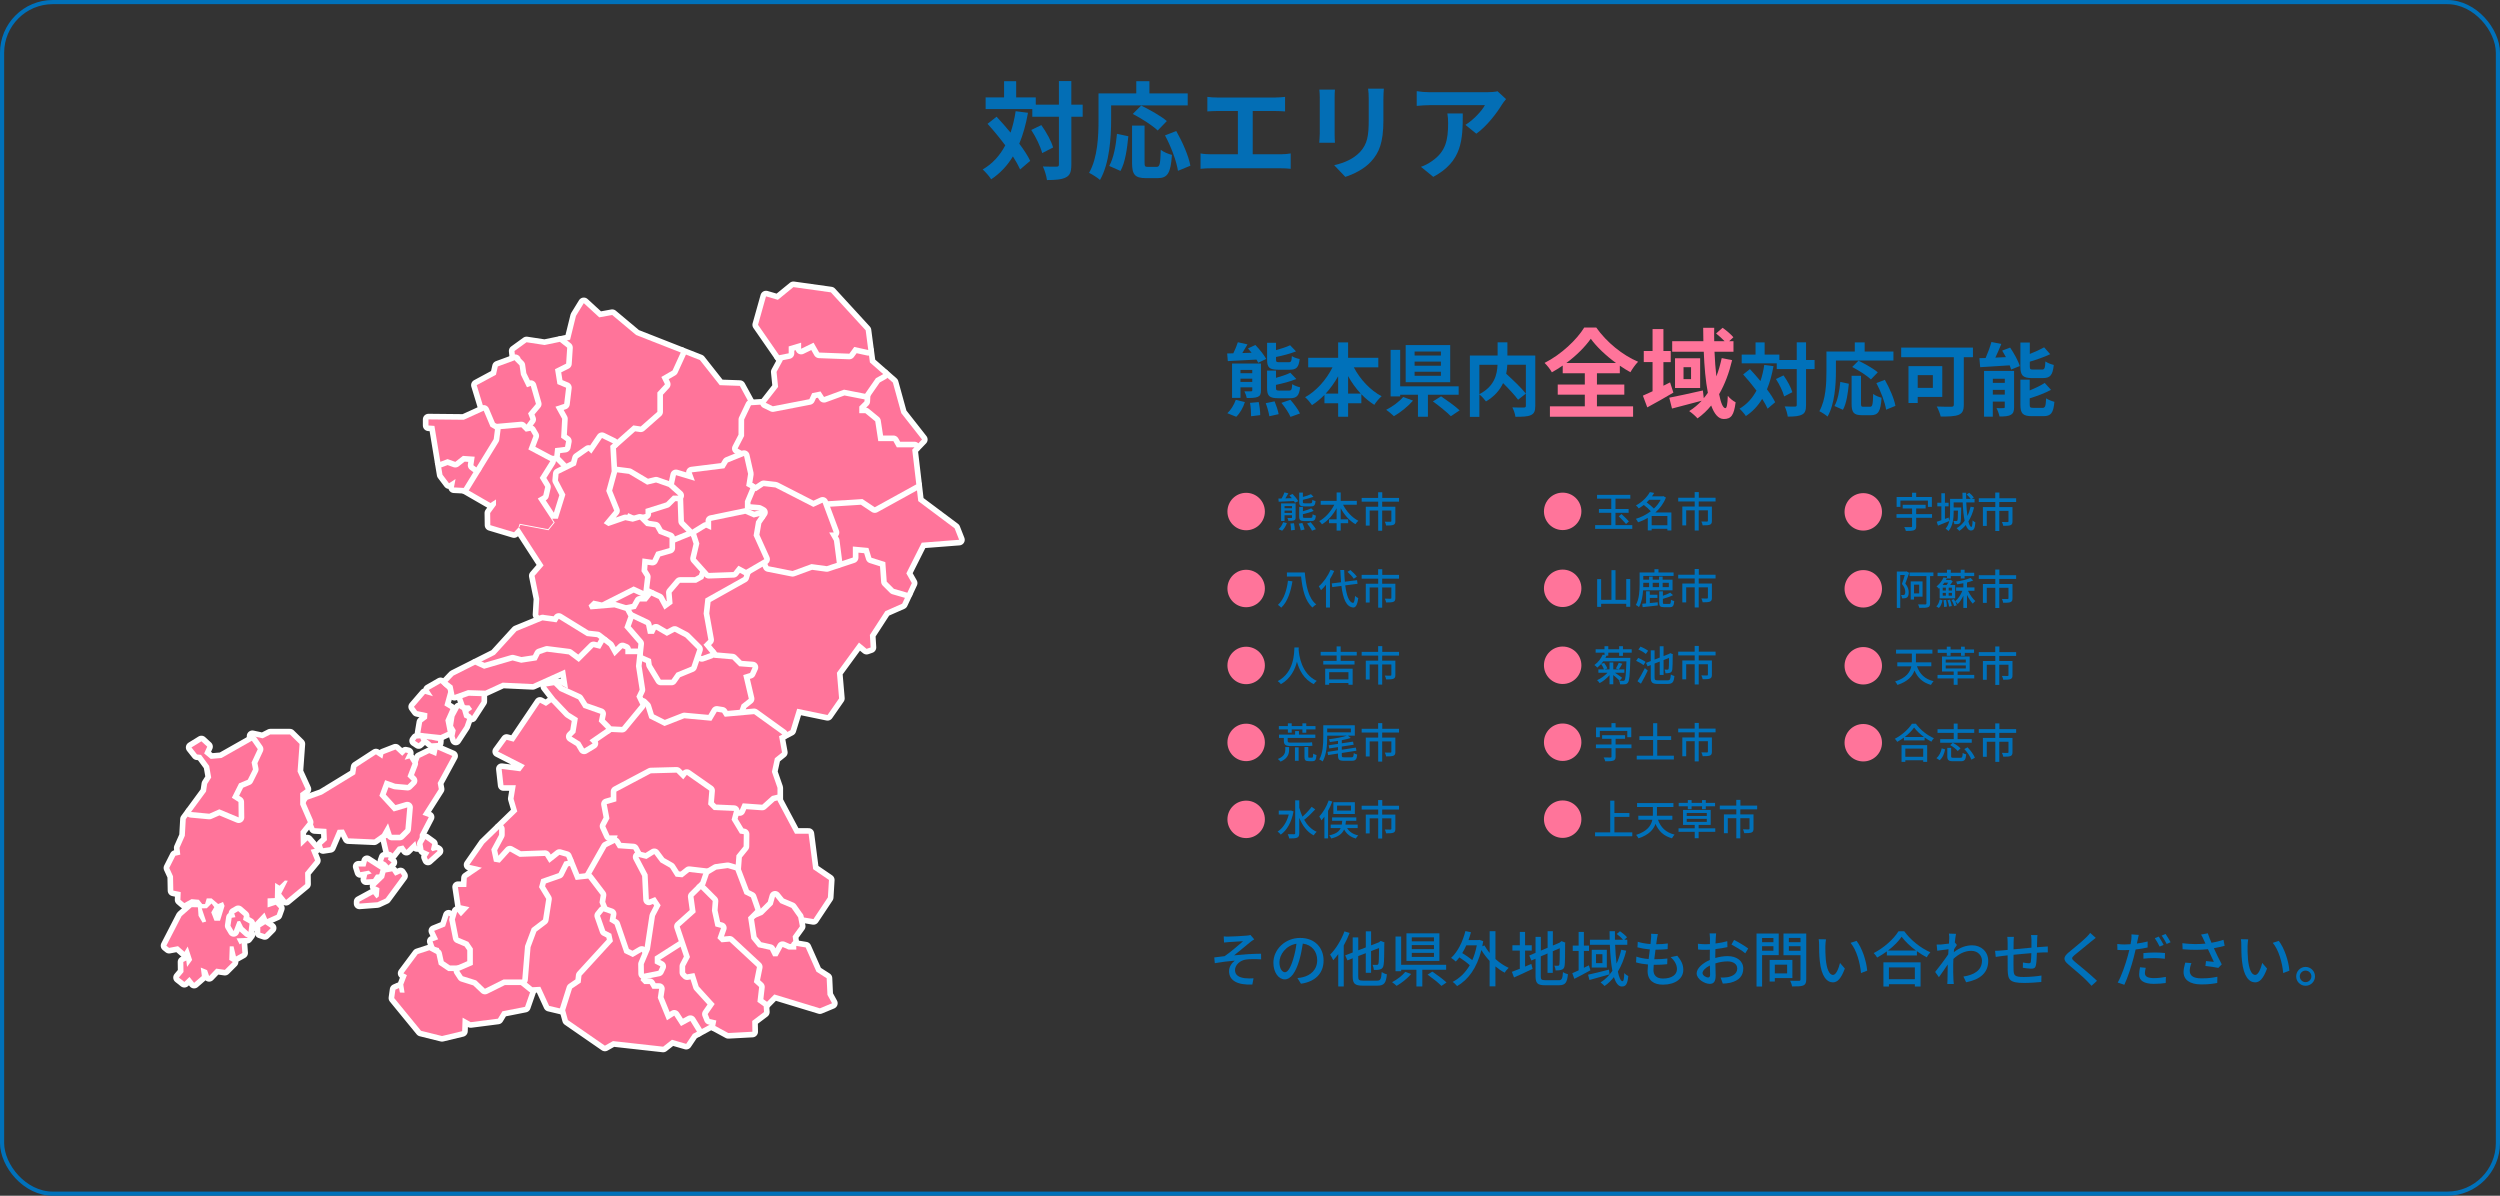 <?xml version="1.0" encoding="UTF-8"?>
<svg id="_レイヤー_2" data-name="レイヤー 2" xmlns="http://www.w3.org/2000/svg" viewBox="0 0 1202 574.92">
  <rect x="0" y="0" width="1202" height="574.92" fill="#333333" stroke="none"/>
  <defs>
    <style>
      .cls-1 {
        fill: #ff749a;
      }

      .cls-1, .cls-2, .cls-3 {
        stroke-width: 0px;
      }

      .cls-2 {
        fill: #036eb5;
      }

      .cls-3 {
        fill: #0071ba;
      }

      .cls-4 {
        stroke: #0071ba;
        stroke-miterlimit: 10;
        stroke-width: 2px;
      }

      .cls-4, .cls-5 {
        fill: none;
      }

      .cls-5 {
        stroke: #fff;
        stroke-linecap: round;
        stroke-linejoin: round;
        stroke-width: 5.4px;
      }
    </style>
  </defs>
  <g id="_レイヤー_1-2" data-name="レイヤー 1">
    <g>
      <g>
        <path class="cls-1" d="M590.15,245.95c0-4.98,4.02-9,9-9s9,4.02,9,9-4.02,9-9,9-9-4.02-9-9Z"/>
        <path class="cls-3" d="M621.43,237.49c1.04,1.02,2.22,2.48,2.74,3.48l-1.56.74c-.12-.24-.28-.52-.46-.82-2.68.14-5.38.26-7.36.34l-.12-1.52c.46,0,.98-.02,1.54-.04.52-.92,1.08-2.06,1.36-2.94l1.88.48c-.46.78-.96,1.66-1.46,2.4l3.14-.1c-.38-.48-.78-.92-1.16-1.32l1.46-.7ZM614.73,254.41c.92-.7,1.76-2.04,2.2-3.34l1.78.44c-.46,1.36-1.26,2.76-2.26,3.66l-1.72-.76ZM622.93,248.79c0,.8-.16,1.18-.76,1.4-.56.22-1.46.24-2.72.24-.08-.44-.3-.98-.48-1.38.86.04,1.66.02,1.92.02.26-.02.3-.08.3-.3v-1.02h-3.58v2.76h-1.66v-8.48h6.98v6.76ZM617.61,243.31v1.08h3.58v-1.08h-3.58ZM621.19,246.61v-1.1h-3.58v1.1h3.58ZM622.15,251.57c.22,1.04.4,2.38.4,3.22l-1.82.2c.02-.82-.1-2.2-.3-3.28l1.72-.14ZM626.17,251.43c.44.98.9,2.34,1.08,3.16l-1.82.42c-.16-.84-.58-2.2-1-3.24l1.74-.34ZM627.19,243.47c-2.04,0-2.54-.44-2.54-2.14v-4.48h1.78v2.08c1.46-.38,2.92-.86,3.88-1.32l1.2,1.24c-1.44.58-3.34,1.1-5.08,1.46v1.02c0,.56.14.66.96.66h2.72c.66,0,.8-.24.88-1.7.34.28,1.04.54,1.54.62-.2,2.04-.68,2.56-2.24,2.56h-3.1ZM627.21,250.53c-2.06,0-2.56-.5-2.56-2.2v-4.6h1.78v2.08c1.5-.4,3.02-.9,4-1.42l1.18,1.24c-1.42.66-3.4,1.2-5.18,1.58v1.12c0,.56.14.66.98.66h2.82c.68,0,.8-.24.86-1.72.38.26,1.1.52,1.6.64-.22,2.06-.72,2.62-2.3,2.62h-3.18ZM630.17,251.09c.94,1.02,2,2.42,2.5,3.38l-1.86.68c-.42-.92-1.44-2.38-2.36-3.44l1.72-.62Z"/>
        <path class="cls-3" d="M645.75,242.69c1.62,3.22,4.34,6.18,7.34,7.7-.44.38-1.1,1.14-1.4,1.64-2.86-1.62-5.32-4.44-7.08-7.68v5.34h3.58v1.88h-3.58v3.54h-1.96v-3.54h-3.66v-1.88h3.66v-5.32c-1.76,3.24-4.24,6.04-7.04,7.72-.3-.46-.92-1.16-1.32-1.54,2.9-1.54,5.6-4.6,7.24-7.86h-6.54v-1.88h7.66v-4.04h1.96v4.04h7.74v1.88h-6.6Z"/>
        <path class="cls-3" d="M664.55,241.21v2.44h6.34v6.88c0,.98-.22,1.52-.94,1.82-.76.3-1.88.32-3.5.32-.1-.56-.36-1.34-.64-1.84,1.2.06,2.38.06,2.72.04.34-.02.44-.1.44-.38v-5.02h-4.42v9.7h-1.92v-9.7h-4.1v7.24h-1.86v-9.06h5.96v-2.44h-7.94v-1.8h7.92v-2.74h1.98v2.74h8.06v1.8h-8.1Z"/>
        <path class="cls-1" d="M590.15,282.95c0-4.98,4.02-9,9-9s9,4.02,9,9-4.02,9-9,9-9-4.02-9-9Z"/>
        <path class="cls-3" d="M621.41,279.51c-.78,4.56-2.18,9.7-5.4,12.66-.38-.38-1.1-1.06-1.56-1.36,3.02-2.68,4.3-7.52,4.8-11.6l2.16.3ZM627.35,275.25c.56,6.5,1.8,12.46,5.5,15.34-.56.32-1.38,1.04-1.82,1.5-3.54-3.1-4.84-8.72-5.46-14.88h-6.82v-1.96h8.6Z"/>
        <path class="cls-3" d="M641.47,274.53c-.56,1.32-1.26,2.64-2.02,3.88v13.68h-1.92v-10.94c-.76.98-1.56,1.86-2.4,2.62-.18-.46-.74-1.44-1.06-1.86,2.22-1.88,4.36-4.88,5.64-7.96l1.76.58ZM646.79,281.45c.64,4.9,1.84,8.2,3.74,8.42.5.02.8-1.08.98-3.34.36.38,1.18.88,1.54,1.02-.46,3.62-1.38,4.6-2.44,4.54-3.34-.28-4.9-4.24-5.66-10.38l-4.38.56-.28-1.76,4.48-.56c-.16-1.82-.28-3.78-.36-5.88h1.88c.06,2,.16,3.9.32,5.62l5.86-.74.24,1.74-5.92.76ZM650.89,278.25c-.58-.92-1.88-2.3-3-3.3l1.38-.88c1.14.94,2.46,2.28,3.1,3.2l-1.48.98Z"/>
        <path class="cls-3" d="M664.55,278.21v2.44h6.34v6.88c0,.98-.22,1.52-.94,1.82-.76.3-1.88.32-3.5.32-.1-.56-.36-1.34-.64-1.84,1.2.06,2.38.06,2.72.04.34-.02.44-.1.44-.38v-5.02h-4.42v9.7h-1.92v-9.7h-4.1v7.24h-1.86v-9.06h5.96v-2.44h-7.94v-1.8h7.92v-2.74h1.98v2.74h8.06v1.8h-8.1Z"/>
        <path class="cls-1" d="M590.15,319.95c0-4.98,4.02-9,9-9s9,4.02,9,9-4.02,9-9,9-9-4.02-9-9Z"/>
        <path class="cls-3" d="M624.45,311.31c-.02.28-.02.62-.06.98.18,2.66,1.22,11.64,8.7,15.08-.58.44-1.12,1.06-1.42,1.56-4.84-2.34-7.06-6.92-8.1-10.78-.96,3.82-3.06,8.14-7.7,10.8-.34-.48-.94-1.06-1.54-1.46,8-4.26,7.88-13.54,8.02-16.18h2.1Z"/>
        <path class="cls-3" d="M644.59,315.17v2.58h6.66v1.76h-15.02v-1.76h6.42v-2.58h-7.68v-1.76h7.68v-2.62h1.94v2.62h7.74v1.76h-7.74ZM637.15,321.51h13.2v7.72h-2.02v-.84h-9.26v.84h-1.92v-7.72ZM639.07,323.19v3.48h9.26v-3.48h-9.26Z"/>
        <path class="cls-3" d="M664.55,315.21v2.44h6.34v6.88c0,.98-.22,1.52-.94,1.82-.76.3-1.88.32-3.5.32-.1-.56-.36-1.34-.64-1.84,1.2.06,2.38.06,2.72.04.34-.02.44-.1.44-.38v-5.02h-4.42v9.7h-1.92v-9.7h-4.1v7.24h-1.86v-9.06h5.96v-2.44h-7.94v-1.8h7.92v-2.74h1.98v2.74h8.06v1.8h-8.1Z"/>
        <path class="cls-1" d="M590.15,356.95c0-4.98,4.02-9,9-9s9,4.02,9,9-4.02,9-9,9-9-4.02-9-9Z"/>
        <path class="cls-3" d="M617.97,359.19h1.82v1.46c0,1.66-.58,4.08-4.1,5.54-.28-.38-.88-.96-1.3-1.26,3.12-1.22,3.58-3.08,3.58-4.34v-1.4ZM619.21,350.71h-4.34v-1.62h4.34v-1.32h1.84v1.32h5.14v-1.32h1.86v1.32h4.44v1.62h-4.44v1.6h-1.86v-1.6h-5.14v1.56h-1.84v-1.56ZM627.69,357.05c.94,0,2.42-.04,3.14-.16.04.48.14,1.22.18,1.66-.48.12-1.96.14-3.18.14h-7.22c-2.48,0-3.34-.6-3.34-2.56v-1.32h-2.32v-1.6h7.74v-1.72h1.84v1.72h7.88v1.6h-13.3v1.36c0,.62.22.88,1.3.88h7.28ZM622.61,359.31h1.78v6.48h-1.78v-6.48ZM630.83,364.29c.4,0,.5-.24.56-1.96.34.3,1.1.58,1.58.7-.16,2.34-.64,2.94-1.94,2.94h-1.8c-1.66,0-2.04-.54-2.04-2.22v-4.58h1.82v4.56c0,.48.06.56.52.56h1.3Z"/>
        <path class="cls-3" d="M649.79,364.11c.82,0,.98-.32,1.1-2.02.42.3,1.14.58,1.66.7-.24,2.34-.78,3-2.62,3h-3.76c-2.28,0-2.86-.54-2.86-2.56v-.92l-4.76.74-.28-1.54,5.04-.78v-1.52l-4.2.64-.28-1.52,4.48-.68v-1.42c-1.3.2-2.64.4-3.9.54-.06-.36-.28-.98-.48-1.34,3.08-.36,6.6-1.02,8.7-1.74h-9.52v.78c0,3.4-.28,8.36-2.16,11.62-.34-.3-1.2-.76-1.66-.94,1.8-3.08,1.94-7.52,1.94-10.66v-5.8h15.16v5h-3.32l1.38,1.1c-1.24.44-2.72.78-4.32,1.1v1.48l5.42-.8.28,1.5-5.7.86v1.54l6.76-1.04.28,1.5-7.04,1.1v1.18c0,.78.18.9,1.22.9h3.44ZM638.11,352.11h11.4v-1.84h-11.4v1.84Z"/>
        <path class="cls-3" d="M664.55,352.21v2.44h6.34v6.88c0,.98-.22,1.52-.94,1.82-.76.3-1.88.32-3.5.32-.1-.56-.36-1.34-.64-1.84,1.2.06,2.38.06,2.72.04.34-.02.44-.1.44-.38v-5.02h-4.42v9.7h-1.92v-9.7h-4.1v7.24h-1.86v-9.06h5.96v-2.44h-7.94v-1.8h7.92v-2.74h1.98v2.74h8.06v1.8h-8.1Z"/>
        <path class="cls-1" d="M590.15,393.95c0-4.98,4.02-9,9-9s9,4.02,9,9-4.02,9-9,9-9-4.02-9-9Z"/>
        <path class="cls-3" d="M621.93,390.13c-.96,5.32-3.26,9.14-6.14,11.16-.32-.42-1.06-1.18-1.52-1.46,2.48-1.6,4.42-4.46,5.36-8.2h-4.8v-1.88h5.48l.36-.08,1.26.46ZM632.37,389.15c-1.58,1.72-3.66,3.74-5.34,5.02,1.48,2.56,3.46,4.62,6.02,5.76-.46.38-1.1,1.16-1.44,1.72-3.2-1.68-5.4-4.7-6.92-8.42v7.38c0,1.22-.3,1.8-1.02,2.14-.76.32-1.96.38-3.8.38-.08-.56-.44-1.48-.72-2.06,1.36.06,2.64.06,3.02.04.4,0,.56-.14.56-.5v-15.82h1.96v3.56c.4,1.5.92,2.94,1.54,4.3,1.54-1.36,3.3-3.22,4.42-4.72l1.72,1.22Z"/>
        <path class="cls-3" d="M640.57,385.39c-.54,1.52-1.26,3.04-2.04,4.46v13.26h-1.76v-10.46c-.48.66-.94,1.26-1.44,1.78-.16-.44-.7-1.44-1.02-1.88,1.8-1.88,3.5-4.78,4.52-7.68l1.74.52ZM647.69,398.13c1.02,1.76,2.9,3.02,5.36,3.54-.4.36-.92,1.02-1.16,1.5-2.6-.72-4.5-2.22-5.64-4.36-.92,2.04-2.66,3.46-6.18,4.34-.18-.46-.66-1.14-1-1.5,3.24-.7,4.76-1.84,5.54-3.52h-4.82v-1.66h5.32c.12-.58.18-1.18.24-1.84h-4.88v-1.64h11.64v1.64h-4.98c-.04.66-.12,1.26-.22,1.84h5.86v1.66h-5.08ZM651.41,391.37h-10.32v-5.66h10.32v5.66ZM649.55,387.33h-6.7v2.42h6.7v-2.42Z"/>
        <path class="cls-3" d="M664.55,389.21v2.44h6.34v6.88c0,.98-.22,1.52-.94,1.82-.76.3-1.88.32-3.5.32-.1-.56-.36-1.34-.64-1.84,1.2.06,2.38.06,2.72.04.34-.02.44-.1.44-.38v-5.02h-4.42v9.7h-1.92v-9.7h-4.1v7.24h-1.86v-9.06h5.96v-2.44h-7.94v-1.8h7.92v-2.74h1.98v2.74h8.06v1.8h-8.1Z"/>
      </g>
      <g>
        <path class="cls-2" d="M494.25,54.24c-.97,5.51-2.35,10.45-4.18,14.84,2.24,2.96,4.08,5.81,5.25,8.26l-4.84,4.13c-.82-1.84-1.99-3.98-3.47-6.27-2.7,4.49-6.17,8.16-10.45,11.01-.71-1.22-2.8-3.62-4.08-4.74,4.74-2.75,8.26-6.68,10.86-11.58-2.7-3.62-5.71-7.24-8.52-10.35l4.33-3.42c2.19,2.35,4.54,4.95,6.73,7.65,1.07-3.16,1.89-6.58,2.45-10.3l5.92.76ZM520.56,56.12h-5.46v22.95c0,3.42-.61,5.2-2.55,6.17-1.94,1.07-4.95,1.33-9.18,1.33-.2-1.79-1.07-4.69-1.94-6.53,2.86.15,5.61.1,6.48.1.92,0,1.22-.25,1.22-1.07v-22.95h-12.8v-3.67h-22.44v-5.61h8.87v-7.8h5.81v7.8h9.43v3.47h11.12v-11.32h5.97v11.32h5.46v5.81ZM500.67,60.15c2.4,3.37,4.84,7.75,5.66,10.76l-5.25,2.7c-.76-3.01-2.96-7.65-5.25-11.12l4.84-2.35Z"/>
        <path class="cls-2" d="M534.23,57.76c0,8.21-.76,20.81-5.35,28.76-1.12-1.02-3.83-2.75-5.25-3.42,4.18-7.29,4.54-18,4.54-25.34v-12.85h18.15v-5.86h6.32v5.86h18.41v5.76h-36.82v7.09ZM533.32,79.79c2.14-3.88,3.21-9.79,3.72-15.45l5.46,1.17c-.56,5.87-1.48,12.6-3.77,16.68l-5.41-2.4ZM556.06,80.24c1.53,0,1.84-1.17,2.04-8.21,1.28,1.07,3.77,2.04,5.36,2.45-.56,8.72-2.09,11.17-6.83,11.17h-5.66c-5.41,0-6.68-1.79-6.68-7.45v-17.8h6.02v17.75c0,1.84.2,2.09,1.63,2.09h4.13ZM556.62,62.75c-2.45-2.4-7.8-5.81-11.98-7.96l4.03-4.03c4.08,1.99,9.59,5.05,12.34,7.45l-4.39,4.54ZM565.55,63.01c3.01,5.3,5.97,12.03,6.78,16.67l-5.97,2.45c-.66-4.54-3.31-11.63-6.22-17.03l5.4-2.09Z"/>
        <path class="cls-2" d="M615.83,74.18c1.84,0,3.47-.2,4.74-.41v7.39c-1.43-.2-3.57-.25-4.74-.25h-33.61c-1.53,0-3.32.05-5,.25v-7.39c1.58.31,3.42.41,5,.41h12.95v-20.81h-9.84c-1.38,0-3.57.1-4.84.2v-6.99c1.33.2,3.42.31,4.84.31h27.74c1.53,0,3.31-.15,4.79-.31v6.99c-1.53-.1-3.31-.2-4.79-.2h-10.76v20.81h13.51Z"/>
        <path class="cls-2" d="M641.84,43.07c-.1,1.12-.15,2.24-.15,3.88v17.24c0,1.27.05,3.26.15,4.44h-7.55c.05-.97.26-2.96.26-4.49v-17.19c0-.97-.05-2.75-.21-3.88h7.5ZM665.35,42.61c-.1,1.43-.21,3.06-.21,5.1v10.1c0,10.96-2.14,15.66-5.92,19.84-3.37,3.72-8.67,6.22-12.39,7.39l-5.36-5.61c5.1-1.17,9.38-3.11,12.49-6.42,3.47-3.83,4.13-7.65,4.13-15.6v-9.69c0-2.04-.1-3.67-.31-5.1h7.55Z"/>
        <path class="cls-2" d="M724.1,47.66c-.56.66-1.53,1.89-1.99,2.65-2.4,3.98-7.24,10.4-12.29,13.97l-5.25-4.23c4.08-2.5,8.06-6.99,9.38-9.49h-26.57c-2.14,0-3.82.15-6.22.36v-7.09c1.94.31,4.08.51,6.22.51h27.49c1.43,0,4.23-.15,5.15-.46l4.08,3.77ZM703.3,54.54c0,12.65-.26,23.05-14.18,30.5l-5.92-4.84c1.63-.56,3.47-1.43,5.36-2.8,6.48-4.49,7.7-9.89,7.7-18.26,0-1.58-.1-2.96-.36-4.59h7.39Z"/>
      </g>
      <g>
        <g>
          <polygon class="cls-5" points="416.25 189.65 416.08 193.16 413.59 195.66 413.59 198.22 416.22 198.22 416.28 198.27 421.23 202.32 422.65 211.65 429.8 211.65 431.47 214.64 440.1 214.64 443.3 211.32 433.35 198.65 429.29 183.94 425 180.18 421.4 182.2 416.25 189.65"/>
          <polygon class="cls-1" points="416.25 189.65 416.08 193.16 413.59 195.66 413.59 198.22 416.22 198.22 416.28 198.27 421.23 202.32 422.65 211.65 429.8 211.65 431.47 214.64 440.1 214.64 443.3 211.32 433.35 198.65 429.29 183.94 425 180.18 421.4 182.2 416.25 189.65"/>
        </g>
        <g>
          <polygon class="cls-5" points="328.4 250.79 328.03 239.93 326.67 238.71 323.76 238.71 320.48 241.96 310.8 245.02 310.8 247.47 305.3 248.67 302.25 247.29 301 249.72 304.21 250.39 307.76 249.33 310.9 252.48 315.3 253.15 317.09 256.28 322.33 258.31 322.33 261.23 334.07 256.46 328.4 250.79"/>
          <polygon class="cls-1" points="328.4 250.79 328.03 239.93 326.67 238.71 323.76 238.71 320.48 241.96 310.8 245.02 310.8 247.47 305.3 248.67 302.25 247.29 301 249.72 304.21 250.39 307.76 249.33 310.9 252.48 315.3 253.15 317.09 256.28 322.33 258.31 322.33 261.23 334.07 256.46 328.4 250.79"/>
        </g>
        <g>
          <polygon class="cls-5" points="425.91 279.86 425.24 270.6 418.62 268.51 417.19 263.88 410.48 263.25 410.48 268.38 397.56 272.66 390.21 271.66 381.1 275 369.17 272.63 367.65 269.27 358.9 274.36 357.87 277.76 339.55 288.03 338.75 294.98 341.06 307.78 338.83 310.02 343.67 315.85 352.31 316.59 355.64 319.92 362.53 320.44 360.95 323.94 357.88 324.87 360.52 336.16 356.91 339.02 355.29 343.56 362.7 342.9 362.77 342.95 376.59 352.92 380.1 351.09 383.29 340.76 383.43 340.79 397.88 343.78 403.43 335.79 402.38 323.46 402.41 323.42 412.99 308.94 416.65 311.97 418.6 311.3 418.24 305.3 418.26 305.26 425.68 293.83 425.73 293.81 433.77 290.26 436.05 285.38 429.55 283.5 425.91 279.86"/>
          <polygon class="cls-1" points="425.91 279.86 425.24 270.6 418.62 268.51 417.19 263.88 410.48 263.25 410.48 268.38 397.56 272.66 390.21 271.66 381.1 275 369.17 272.63 367.65 269.27 358.9 274.36 357.87 277.76 339.55 288.03 338.75 294.98 341.06 307.78 338.83 310.02 343.67 315.85 352.31 316.59 355.64 319.92 362.53 320.44 360.95 323.94 357.88 324.87 360.52 336.16 356.91 339.02 355.29 343.56 362.7 342.9 362.77 342.95 376.59 352.92 380.1 351.09 383.29 340.76 383.43 340.79 397.88 343.78 403.43 335.79 402.38 323.46 402.41 323.42 412.99 308.94 416.65 311.97 418.6 311.3 418.24 305.3 418.26 305.26 425.68 293.83 425.73 293.81 433.77 290.26 436.05 285.38 429.55 283.5 425.91 279.86"/>
        </g>
        <g>
          <polygon class="cls-5" points="360.02 335.98 357.35 324.56 360.63 323.57 361.86 320.84 355.44 320.35 352.11 317.02 343.44 316.28 341.85 314.35 337.41 315.94 334.83 314.77 332.79 320.81 332.7 320.85 325.52 323.79 323.12 327.23 317.47 327.23 312.94 319.72 312.59 317.18 306.83 314.63 306.22 320.27 308 331.7 306.46 334.92 308.16 338.47 308.86 337.62 310.83 339.63 312.53 345.04 319.53 348.58 328.96 344.9 329.01 344.91 341.81 346.07 344.4 341.7 347.46 342.19 348.7 344.15 354.8 343.61 356.53 338.75 360.02 335.98"/>
          <polygon class="cls-1" points="360.02 335.98 357.35 324.56 360.63 323.57 361.86 320.84 355.44 320.35 352.11 317.02 343.44 316.28 341.85 314.35 337.41 315.94 334.83 314.77 332.79 320.81 332.7 320.85 325.52 323.79 323.12 327.23 317.47 327.23 312.94 319.72 312.59 317.18 306.83 314.63 306.22 320.27 308 331.7 306.46 334.92 308.16 338.47 308.86 337.62 310.83 339.63 312.53 345.04 319.53 348.58 328.96 344.9 329.01 344.91 341.81 346.07 344.4 341.7 347.46 342.19 348.7 344.15 354.8 343.61 356.53 338.75 360.02 335.98"/>
        </g>
        <g>
          <polygon class="cls-5" points="319.6 292.44 322.91 290 322.47 284.78 326.74 279.75 334.62 279.75 337.83 277.97 339.2 274.38 334.07 268.65 335.78 261.35 334.32 256.83 322.33 261.71 322.33 263.8 315.84 265.67 313.96 269.65 309.29 268.99 308.88 274.52 310.58 277.26 309.77 284.3 317.02 287.64 319.6 292.44"/>
          <polygon class="cls-1" points="319.6 292.44 322.91 290 322.47 284.78 326.74 279.75 334.62 279.75 337.83 277.97 339.2 274.38 334.07 268.65 335.78 261.35 334.32 256.83 322.33 261.71 322.33 263.8 315.84 265.67 313.96 269.65 309.29 268.99 308.88 274.52 310.58 277.26 309.77 284.3 317.02 287.64 319.6 292.44"/>
        </g>
        <g>
          <polygon class="cls-5" points="414.52 240.38 395.93 241.58 401.49 256.46 399.44 256.46 401.39 259.89 402.75 270.47 410.04 268.06 410.04 262.76 417.53 263.46 418.98 268.15 425.67 270.27 426.34 279.66 429.79 283.11 436.25 284.98 438.41 280.35 435.76 275.67 435.8 275.6 443.18 260.92 461.15 259.53 458.98 254.01 441.49 240.93 441.48 240.87 440.61 233.37 420.56 244.41 414.52 240.38"/>
          <polygon class="cls-1" points="414.52 240.38 395.93 241.58 401.49 256.46 399.44 256.46 401.39 259.89 402.75 270.47 410.04 268.06 410.04 262.76 417.53 263.46 418.98 268.15 425.67 270.27 426.34 279.66 429.79 283.11 436.25 284.98 438.41 280.35 435.76 275.67 435.8 275.6 443.18 260.92 461.15 259.53 458.98 254.01 441.49 240.93 441.48 240.87 440.61 233.37 420.56 244.41 414.52 240.38"/>
        </g>
        <g>
          <polygon class="cls-5" points="318.56 181.42 320.23 184.84 316.49 188.89 316.49 198.22 308.2 205.52 304.66 205.01 293.87 214.55 294.52 226.39 302.55 227.43 311.2 232.56 315.47 231.53 321.74 233.74 323.15 234.99 324.68 227.89 333.36 230.5 331.97 226.75 348.01 224.75 349.65 222.01 349.72 221.98 357.62 218.76 357.37 217.67 354.06 215.84 357.35 209.49 357.37 201.57 360.68 194.64 355.71 185.53 346.06 185.19 346.01 185.14 336.54 173.13 327.71 169.66 323.69 178.45 318.56 181.42"/>
          <polygon class="cls-1" points="318.56 181.42 320.23 184.84 316.49 188.89 316.49 198.22 308.2 205.52 304.66 205.01 293.87 214.55 294.52 226.39 302.55 227.43 311.2 232.56 315.47 231.53 321.74 233.74 323.15 234.99 324.68 227.89 333.36 230.5 331.97 226.75 348.01 224.75 349.65 222.01 349.72 221.98 357.62 218.76 357.37 217.67 354.06 215.84 357.35 209.49 357.37 201.57 360.68 194.64 355.71 185.53 346.06 185.19 346.01 185.14 336.54 173.13 327.71 169.66 323.69 178.45 318.56 181.42"/>
        </g>
        <g>
          <polygon class="cls-5" points="272.63 175.11 267.34 177.76 268.4 184.35 272.66 186.14 271.66 194.51 267.71 195.8 270.72 201.24 270.24 210.21 272.66 211.92 272.05 215.25 267.29 215.84 266.68 221.41 267.7 221.41 271.9 225.69 276.52 223.4 277.4 220.09 283.02 216.16 284.25 217.4 289.28 210.03 295.09 212.88 304.51 204.53 308.06 205.05 316.05 198.01 316.05 188.71 319.7 184.76 317.97 181.24 323.34 178.14 327.29 169.49 305.83 161.07 294.35 151.45 288.12 152.58 288.06 152.53 280.69 145.76 276.93 151.88 274.1 163.34 269.76 164.24 273.16 166.95 272.63 175.11"/>
          <polygon class="cls-1" points="272.63 175.11 267.34 177.76 268.4 184.35 272.66 186.14 271.66 194.51 267.71 195.8 270.72 201.24 270.24 210.21 272.66 211.92 272.05 215.25 267.29 215.84 266.68 221.41 267.7 221.41 271.9 225.69 276.52 223.4 277.4 220.09 283.02 216.16 284.25 217.4 289.28 210.03 295.09 212.88 304.51 204.53 308.06 205.05 316.05 198.01 316.05 188.71 319.7 184.76 317.97 181.24 323.34 178.14 327.29 169.49 305.83 161.07 294.35 151.45 288.12 152.58 288.06 152.53 280.69 145.76 276.93 151.88 274.1 163.34 269.76 164.24 273.16 166.95 272.63 175.11"/>
        </g>
        <g>
          <polygon class="cls-5" points="357.77 209.64 354.65 215.66 357.77 217.38 360.13 227.84 359.26 233.38 363.44 235.68 367.05 233.27 367.14 233.28 372.98 233.97 391.07 243.23 395.6 241.15 414.65 239.93 420.59 243.89 440.55 232.89 438.59 216.2 439.67 215.08 431.2 215.08 429.54 212.09 422.27 212.09 420.81 202.56 416.06 198.67 413.14 198.67 413.14 195.47 415.64 192.97 415.8 189.76 405.84 187.81 396.01 191.4 394.29 188.71 390.78 189.44 389.45 192.32 389.34 192.34 371.52 195.8 367.87 194.02 367.53 194.45 367.46 194.45 361.07 194.85 357.79 201.72 357.77 209.64"/>
          <polygon class="cls-1" points="357.77 209.64 354.65 215.66 357.77 217.38 360.13 227.84 359.26 233.38 363.44 235.68 367.05 233.27 367.14 233.28 372.98 233.97 391.07 243.23 395.6 241.15 414.65 239.93 420.59 243.89 440.55 232.89 438.59 216.2 439.67 215.08 431.2 215.08 429.54 212.09 422.27 212.09 420.81 202.56 416.06 198.67 413.14 198.67 413.14 195.47 415.64 192.97 415.8 189.76 405.84 187.81 396.01 191.4 394.29 188.71 390.78 189.44 389.45 192.32 389.34 192.34 371.52 195.8 367.87 194.02 367.53 194.45 367.46 194.45 361.07 194.85 357.79 201.72 357.77 209.64"/>
        </g>
        <g>
          <polygon class="cls-5" points="389.14 191.93 390.47 189.04 394.5 188.21 396.2 190.86 405.8 187.35 405.87 187.36 415.93 189.33 421.13 181.84 424.65 179.87 418.25 174.26 418.25 174.2 417.53 168.76 410.91 167.31 408.6 170.5 393.6 169.94 390.98 165.35 384.75 168.39 384.75 165.36 379.65 166.89 379.65 170.24 374.86 171.18 376.34 173.33 373.37 178.8 374.11 186.03 374.07 186.08 368.15 193.66 371.58 195.33 389.14 191.93"/>
          <polygon class="cls-1" points="389.14 191.93 390.47 189.04 394.5 188.21 396.2 190.86 405.8 187.35 405.87 187.36 415.93 189.33 421.13 181.84 424.65 179.87 418.25 174.26 418.25 174.2 417.53 168.76 410.91 167.31 408.6 170.5 393.6 169.94 390.98 165.35 384.75 168.39 384.75 165.36 379.65 166.89 379.65 170.24 374.86 171.18 376.34 173.33 373.37 178.8 374.11 186.03 374.07 186.08 368.15 193.66 371.58 195.33 389.14 191.93"/>
        </g>
        <g>
          <polygon class="cls-5" points="358.57 244.5 365 245.06 367.1 246.18 363.88 250.89 362.79 257.43 369.48 272.24 381.07 274.53 390.16 271.21 390.21 271.21 397.52 272.21 402.32 270.61 400.95 259.99 398.67 256.02 400.84 256.02 395.49 241.68 391.06 243.73 390.97 243.68 372.81 234.38 367.17 233.73 363.46 236.2 361.14 234.93 358.57 241.09 358.57 244.5"/>
          <polygon class="cls-1" points="358.57 244.5 365 245.06 367.1 246.18 363.88 250.89 362.79 257.43 369.48 272.24 381.07 274.53 390.16 271.21 390.21 271.21 397.52 272.21 402.32 270.61 400.95 259.99 398.67 256.02 400.84 256.02 395.49 241.68 391.06 243.73 390.97 243.68 372.81 234.38 367.17 233.73 363.46 236.2 361.14 234.93 358.57 241.09 358.57 244.5"/>
        </g>
        <g>
          <polygon class="cls-5" points="250.89 180.08 253.6 185.64 255.48 184.96 258.17 194.32 254.41 198.82 255.51 201.7 252.15 206.3 252.93 207.08 255.3 206.63 256.99 209.52 254.58 215.87 264.93 221.41 266.23 221.41 266.89 215.44 271.67 214.85 272.17 212.12 269.78 210.43 270.27 201.35 267.06 195.55 271.25 194.18 272.18 186.42 268 184.67 266.85 177.5 272.2 174.83 272.7 167.16 269.19 164.36 261.85 165.88 261.82 165.88 253.16 164.56 247.36 168.76 247.81 173.04 250.22 175.45 250.89 180.08"/>
          <polygon class="cls-1" points="250.89 180.08 253.6 185.64 255.48 184.96 258.17 194.32 254.41 198.82 255.51 201.7 252.15 206.3 252.93 207.08 255.3 206.63 256.99 209.52 254.58 215.87 264.93 221.41 266.23 221.41 266.89 215.44 271.67 214.85 272.17 212.12 269.78 210.43 270.27 201.35 267.06 195.55 271.25 194.18 272.18 186.42 268 184.67 266.85 177.5 272.2 174.83 272.7 167.16 269.19 164.36 261.85 165.88 261.82 165.88 253.16 164.56 247.36 168.76 247.81 173.04 250.22 175.45 250.89 180.08"/>
        </g>
        <g>
          <polygon class="cls-5" points="307.41 288.78 310.69 288.78 312.75 286.17 304.66 282.44 289.46 290.12 285.43 289.24 283.52 291.15 284.16 292.54 295.44 291.58 300.9 293.28 305.4 292.35 307.41 288.78"/>
          <polygon class="cls-1" points="307.41 288.78 310.69 288.78 312.75 286.17 304.66 282.44 289.46 290.12 285.43 289.24 283.52 291.15 284.16 292.54 295.44 291.58 300.9 293.28 305.4 292.35 307.41 288.78"/>
        </g>
        <g>
          <polygon class="cls-5" points="271.36 237.85 267.83 231.07 268.14 227.55 271.48 225.89 267.52 221.85 265 221.85 260.03 229.77 262.6 234.02 261.59 238.41 259.2 239.82 265.22 248.97 267.89 248.97 271.36 237.85"/>
          <polygon class="cls-1" points="271.36 237.85 267.83 231.07 268.14 227.55 271.48 225.89 267.52 221.85 265 221.85 260.03 229.77 262.6 234.02 261.59 238.41 259.2 239.82 265.22 248.97 267.89 248.97 271.36 237.85"/>
        </g>
        <g>
          <polygon class="cls-5" points="366.63 387.36 366.54 387.35 357.38 386.7 355.94 390.02 353.34 389.91 352.23 394.05 356.04 400.39 358.05 400.69 357.98 407.1 354.5 411.4 353.99 418.23 358.3 429.57 361.41 431.12 363.67 437.66 360.14 441.19 360.27 442.07 366.46 439.41 371.16 434.71 372.45 430.14 375.49 433.9 380.82 436.13 384.04 440.7 384.04 440.7 391.11 441.9 398.05 431.45 398.56 423.08 390.97 417.9 390.96 417.83 388.77 400.87 382.26 400.87 382.21 400.79 373.81 384.99 373.81 382.52 371.32 383.12 366.63 387.36"/>
          <polygon class="cls-1" points="366.63 387.36 366.54 387.35 357.38 386.7 355.94 390.02 353.34 389.91 352.23 394.05 356.04 400.39 358.05 400.69 357.98 407.1 354.5 411.4 353.99 418.23 358.3 429.57 361.41 431.12 363.67 437.66 360.14 441.19 360.27 442.07 366.46 439.41 371.16 434.71 372.45 430.14 375.49 433.9 380.82 436.13 384.04 440.7 384.04 440.7 391.11 441.9 398.05 431.45 398.56 423.08 390.97 417.9 390.96 417.83 388.77 400.87 382.26 400.87 382.21 400.79 373.81 384.99 373.81 382.52 371.32 383.12 366.63 387.36"/>
        </g>
        <g>
          <polygon class="cls-5" points="352.84 275.46 340.58 275.92 339.53 274.75 338.19 278.28 334.74 280.2 326.95 280.2 322.93 284.93 323.38 290.21 319.45 293.1 316.7 287.99 313.16 286.36 310.9 289.22 307.67 289.22 305.69 292.75 301.22 293.67 302.53 296.15 310.99 300.16 311.87 304.31 314.13 304.31 315.21 302.07 320.64 305.23 324.4 303.24 329.79 306.09 335.75 312.05 334.98 314.35 337.43 315.45 341.54 313.99 338.23 309.99 340.58 307.63 338.3 295 338.31 294.96 339.13 287.75 339.23 287.7 357.49 277.46 358.45 274.32 355.15 272.57 352.84 275.46"/>
          <polygon class="cls-1" points="352.84 275.46 340.58 275.92 339.53 274.75 338.19 278.28 334.74 280.2 326.95 280.2 322.93 284.93 323.38 290.21 319.45 293.1 316.7 287.99 313.16 286.36 310.9 289.22 307.67 289.22 305.69 292.75 301.22 293.67 302.53 296.15 310.99 300.16 311.87 304.31 314.13 304.31 315.21 302.07 320.64 305.23 324.4 303.24 329.79 306.09 335.75 312.05 334.98 314.35 337.43 315.45 341.54 313.99 338.23 309.99 340.58 307.63 338.3 295 338.31 294.96 339.13 287.75 339.23 287.7 357.49 277.46 358.45 274.32 355.15 272.57 352.84 275.46"/>
        </g>
        <g>
          <polygon class="cls-5" points="380.53 436.49 375.18 434.23 372.64 431.09 371.56 434.95 371.52 434.99 366.68 439.8 360.34 442.52 361.66 451.23 364.76 455.04 370.48 456.3 372.02 459.38 373.52 459.38 376.07 454.73 379.25 456.12 382.41 456.12 382.41 454.72 381.69 454.6 381.11 450.17 381.14 450.12 384.58 445.37 383.72 440.93 383.68 440.96 380.53 436.49"/>
          <polygon class="cls-1" points="380.53 436.49 375.18 434.23 372.64 431.09 371.56 434.95 371.52 434.99 366.68 439.8 360.34 442.52 361.66 451.23 364.76 455.04 370.48 456.3 372.02 459.38 373.52 459.38 376.07 454.73 379.25 456.12 382.41 456.12 382.41 454.72 381.69 454.6 381.11 450.17 381.14 450.12 384.58 445.37 383.72 440.93 383.68 440.96 380.53 436.49"/>
        </g>
        <g>
          <polygon class="cls-5" points="348.28 225.17 348.17 225.18 332.59 227.12 334.09 231.18 325.01 228.46 323.53 235.33 328.47 239.72 328.84 250.6 334.48 256.27 339.44 253.21 341.48 254.12 341.48 250.07 358.37 246.58 358.44 246.61 362.47 248.35 365.63 247.54 366.45 246.34 364.83 245.48 358.12 244.91 358.14 240.96 360.75 234.71 358.77 233.62 359.67 227.85 357.72 219.21 349.96 222.36 348.28 225.17"/>
          <polygon class="cls-1" points="348.28 225.17 348.17 225.18 332.59 227.12 334.09 231.18 325.01 228.46 323.53 235.33 328.47 239.72 328.84 250.6 334.48 256.27 339.44 253.21 341.48 254.12 341.48 250.07 358.37 246.58 358.44 246.61 362.47 248.35 365.63 247.54 366.45 246.34 364.83 245.48 358.12 244.91 358.14 240.96 360.75 234.71 358.77 233.62 359.67 227.85 357.72 219.21 349.96 222.36 348.28 225.17"/>
        </g>
        <g>
          <polygon class="cls-5" points="313.38 319.61 317.73 326.79 322.88 326.79 325.23 323.43 325.29 323.4 332.43 320.47 335.24 312.17 329.5 306.43 324.4 303.75 320.63 305.75 315.4 302.7 314.41 304.75 311.5 304.75 310.6 300.47 302.49 296.63 300.7 301.6 307.41 309.34 307.4 309.43 306.88 314.17 313 316.87 313.38 319.61"/>
          <polygon class="cls-1" points="313.38 319.61 317.73 326.79 322.88 326.79 325.23 323.43 325.29 323.4 332.43 320.47 335.24 312.17 329.5 306.43 324.4 303.75 320.63 305.75 315.4 302.7 314.41 304.75 311.5 304.75 310.6 300.47 302.49 296.63 300.7 301.6 307.41 309.34 307.4 309.43 306.88 314.17 313 316.87 313.38 319.61"/>
        </g>
        <g>
          <polygon class="cls-5" points="305.35 248.2 310.35 247.11 310.35 244.69 320.29 241.55 323.57 238.27 326.17 238.27 321.48 234.1 315.44 231.99 311.13 233.04 302.37 227.84 294.47 226.83 291.95 236.04 295.82 245.63 290.95 251.45 292.56 252.44 300.51 249.7 302.04 246.7 305.35 248.2"/>
          <polygon class="cls-1" points="305.35 248.2 310.35 247.11 310.35 244.69 320.29 241.55 323.57 238.27 326.17 238.27 321.48 234.1 315.44 231.99 311.13 233.04 302.37 227.84 294.47 226.83 291.95 236.04 295.82 245.63 290.95 251.45 292.56 252.44 300.51 249.7 302.04 246.7 305.35 248.2"/>
        </g>
        <g>
          <polygon class="cls-5" points="358.32 247.04 341.93 250.43 341.93 254.81 339.47 253.72 334.73 256.63 336.25 261.33 334.56 268.53 340.77 275.46 352.62 275.03 355.03 272 358.71 273.95 367.47 268.86 362.33 257.49 363.49 250.68 365.25 248.1 362.43 248.82 358.32 247.04"/>
          <polygon class="cls-1" points="358.32 247.04 341.93 250.43 341.93 254.81 339.47 253.72 334.73 256.63 336.25 261.33 334.56 268.53 340.77 275.46 352.62 275.03 355.03 272 358.71 273.95 367.47 268.86 362.33 257.49 363.49 250.68 365.25 248.1 362.43 248.82 358.32 247.04"/>
        </g>
        <g>
          <polygon class="cls-5" points="203.81 354.17 203.58 355 205.7 355.83 207.56 357.39 210.55 357.22 210.65 356.21 208.47 355.86 206.62 354.66 203.81 354.17"/>
          <polygon class="cls-1" points="203.81 354.17 203.58 355 205.7 355.83 207.56 357.39 210.55 357.22 210.65 356.21 208.47 355.86 206.62 354.66 203.81 354.17"/>
        </g>
        <g>
          <polygon class="cls-5" points="236.17 204.84 238.27 206.09 250.83 204.98 251.83 205.98 255.01 201.63 253.9 198.74 257.68 194.22 255.19 185.54 253.37 186.19 250.45 180.18 249.8 175.67 247.49 173.35 247.73 173.11 247.7 173.12 239.35 176.19 238.46 180.18 229.2 185.18 232.85 197.17 232.91 197.14 236.17 204.84"/>
          <polygon class="cls-1" points="236.17 204.84 238.27 206.09 250.83 204.98 251.83 205.98 255.01 201.63 253.9 198.74 257.68 194.22 255.19 185.54 253.37 186.19 250.45 180.18 249.8 175.67 247.49 173.35 247.73 173.11 247.7 173.12 239.35 176.19 238.46 180.18 229.2 185.18 232.85 197.17 232.91 197.14 236.17 204.84"/>
        </g>
        <g>
          <polygon class="cls-5" points="198.6 375.37 196.15 377.82 189.89 377.25 185.44 375.66 182.9 382.53 189.44 389.65 196.31 387.6 195.34 398.82 192.38 401.77 188.3 401.77 188.3 401.72 185.48 403.08 187.1 410.08 188.58 410.57 191.32 407.07 193.91 406.48 195.42 408.63 199.69 404.36 200.4 406.83 201.79 406.83 201.8 401.26 206.16 392.87 203.15 391.76 210.98 379.44 210.43 376.46 210.46 376.41 217.48 363.47 210.37 360.4 209.71 363.5 206.39 362.12 201.73 364.39 199.75 369.52 198.6 367.58 196.44 373.21 198.6 375.37"/>
          <polygon class="cls-1" points="198.6 375.37 196.15 377.82 189.89 377.25 185.44 375.66 182.9 382.53 189.44 389.65 196.31 387.6 195.34 398.82 192.38 401.77 188.3 401.77 188.3 401.72 185.48 403.08 187.1 410.08 188.58 410.57 191.32 407.07 193.91 406.48 195.42 408.63 199.69 404.36 200.4 406.83 201.79 406.83 201.8 401.26 206.16 392.87 203.15 391.76 210.98 379.44 210.43 376.46 210.46 376.41 217.48 363.47 210.37 360.4 209.71 363.5 206.39 362.12 201.73 364.39 199.75 369.52 198.6 367.58 196.44 373.21 198.6 375.37"/>
        </g>
        <g>
          <polygon class="cls-5" points="226.76 344.59 231.51 337.24 231.51 333.89 225.34 333.89 222.11 335.16 223.5 339.13 225.69 339.13 227.01 340.95 224.67 342.63 226.76 344.59"/>
          <polygon class="cls-1" points="226.76 344.59 231.51 337.24 231.51 333.89 225.34 333.89 222.11 335.16 223.5 339.13 225.69 339.13 227.01 340.95 224.67 342.63 226.76 344.59"/>
        </g>
        <g>
          <polygon class="cls-5" points="205.51 342.93 205.35 345.5 202.97 347.29 202.12 352.38 211.83 353.4 215.22 351.84 214.13 346.29 216.53 340.9 213.67 339.14 215.67 331.87 211.83 328.46 206.16 331.72 208.15 334.75 204.36 333.62 199.04 339.81 200.55 341.88 205.51 342.93"/>
          <polygon class="cls-1" points="205.51 342.93 205.35 345.5 202.97 347.29 202.12 352.38 211.83 353.4 215.22 351.84 214.13 346.29 216.53 340.9 213.67 339.14 215.67 331.87 211.83 328.46 206.16 331.72 208.15 334.75 204.36 333.62 199.04 339.81 200.55 341.88 205.51 342.93"/>
        </g>
        <g>
          <polygon class="cls-5" points="151.25 398.18 156.95 398.52 157.18 403.95 154.76 406.15 155.35 407.81 158.79 407.29 162.35 398.96 165.32 398.84 167.43 403.06 179.93 403.61 183.63 401 186.56 395.84 188.39 401.33 192.2 401.33 194.91 398.62 195.81 388.22 189.3 390.16 182.39 382.63 185.17 375.09 190.01 376.82 195.98 377.36 197.97 375.37 195.91 373.32 198.31 367.09 196.88 364.68 194.55 365.3 196.17 362.06 195 361.79 193.41 363.39 190.15 360.36 184.33 362.62 183.85 364.76 180.76 362.69 171.36 368.81 170.8 372.25 170.74 372.29 154.77 382.05 147.91 384.49 146.44 386.6 151.25 398.18"/>
          <polygon class="cls-1" points="151.25 398.18 156.95 398.52 157.18 403.95 154.76 406.15 155.35 407.81 158.79 407.29 162.35 398.96 165.32 398.84 167.43 403.06 179.93 403.61 183.63 401 186.56 395.84 188.39 401.33 192.2 401.33 194.91 398.62 195.81 388.22 189.3 390.16 182.39 382.63 185.17 375.09 190.01 376.82 195.98 377.36 197.97 375.37 195.91 373.32 198.31 367.09 196.88 364.68 194.55 365.3 196.17 362.06 195 361.79 193.41 363.39 190.15 360.36 184.33 362.62 183.85 364.76 180.76 362.69 171.36 368.81 170.8 372.25 170.74 372.29 154.77 382.05 147.91 384.49 146.44 386.6 151.25 398.18"/>
        </g>
        <g>
          <polygon class="cls-5" points="95.45 440.31 95.16 436.24 92.18 436.17 87.3 440.47 79.98 454.68 81.3 455.74 85.59 454.92 88.69 457.66 90.25 455.09 92.37 461.55 89.95 464.89 89.56 461.83 88.14 462.51 88.22 467.35 88.18 467.39 85.99 470.01 88.64 472.11 91.11 469.72 93.33 472.54 97.06 469.3 96.52 465.2 99.57 466.44 100.55 469.29 103.98 465.72 108.12 466.31 111.91 462.52 110.23 461.54 110.46 455.01 112.29 455.01 113.46 459.88 116.52 458.18 116.17 453.5 115.21 454.05 113.73 451.17 118.82 450.94 120.02 449.34 118.53 447.85 118.64 447.74 127.16 438.76 128.45 441.87 133.05 439.82 134.17 436.71 132.6 435.01 128.65 436.3 128.65 431.94 132.13 431.79 132.28 424.49 134.41 425.83 136.96 423.35 138.37 423.45 135.2 429.71 137.56 432.68 146.77 425.07 146.69 419.54 151.48 413.73 149.37 408.54 151.37 408.11 147.87 404.07 144.63 407.16 144.47 399.72 144.51 399.68 148 395.32 144.33 386.84 144.33 381.36 146.95 379.46 143.07 370.96 143.07 370.92 144.03 357.69 139.39 353.12 129.95 353.12 126.31 354.98 126.26 354.97 121.35 353.9 121.35 355.81 121.37 355.8 124.44 360.15 121.42 366.64 122.09 369.97 119.47 375.21 115.25 376.99 112.05 383.39 115.09 385.34 115.21 393.68 105.44 389.59 100.71 391.68 91.53 390.83 89.32 393.84 88.87 401.84 86.3 407.64 86.68 410.92 84.32 411.45 81.36 417.31 83.19 421.29 83.33 428.19 86.89 428.93 86.74 432.61 88.6 434.2 92.09 432.3 92.14 432.31 95.61 432.61 97.23 434.67 98.59 434.67 99.41 431.94 101.72 431.94 104.88 434.65 107.23 433.66 107.97 435.56 105.78 442.68 103.11 442.68 101.57 438.66 103.03 436.17 101.72 434.4 99.44 436.68 97 436.75 99.13 443.07 97.38 443.59 95.45 440.31"/>
          <polygon class="cls-1" points="95.45 440.31 95.16 436.24 92.18 436.17 87.3 440.47 79.98 454.68 81.3 455.74 85.59 454.92 88.69 457.66 90.25 455.09 92.37 461.55 89.95 464.89 89.56 461.83 88.14 462.51 88.22 467.35 88.18 467.39 85.99 470.01 88.64 472.11 91.11 469.72 93.33 472.54 97.06 469.3 96.52 465.2 99.57 466.44 100.55 469.29 103.98 465.72 108.12 466.31 111.91 462.52 110.23 461.54 110.46 455.01 112.29 455.01 113.46 459.88 116.52 458.18 116.17 453.5 115.21 454.05 113.73 451.17 118.82 450.94 120.02 449.34 118.53 447.85 118.64 447.74 127.16 438.76 128.45 441.87 133.05 439.82 134.17 436.71 132.6 435.01 128.65 436.3 128.65 431.94 132.13 431.79 132.28 424.49 134.41 425.83 136.96 423.35 138.37 423.45 135.2 429.71 137.56 432.68 146.77 425.07 146.69 419.54 151.48 413.73 149.37 408.54 151.37 408.11 147.87 404.07 144.63 407.16 144.47 399.72 144.51 399.68 148 395.32 144.33 386.84 144.33 381.36 146.95 379.46 143.07 370.96 143.07 370.92 144.03 357.69 139.39 353.12 129.95 353.12 126.31 354.98 126.26 354.97 121.35 353.9 121.35 355.81 121.37 355.8 124.44 360.15 121.42 366.64 122.09 369.97 119.47 375.21 115.25 376.99 112.05 383.39 115.09 385.34 115.21 393.68 105.44 389.59 100.71 391.68 91.53 390.83 89.32 393.84 88.87 401.84 86.3 407.64 86.68 410.92 84.32 411.45 81.36 417.31 83.19 421.29 83.33 428.19 86.89 428.93 86.74 432.61 88.6 434.2 92.09 432.3 92.14 432.31 95.61 432.61 97.23 434.67 98.59 434.67 99.41 431.94 101.72 431.94 104.88 434.65 107.23 433.66 107.97 435.56 105.78 442.68 103.11 442.68 101.57 438.66 103.03 436.17 101.72 434.4 99.44 436.68 97 436.75 99.13 443.07 97.38 443.59 95.45 440.31"/>
        </g>
        <g>
          <polygon class="cls-5" points="105.44 389.11 114.75 393 114.65 385.59 111.47 383.55 114.93 376.64 119.14 374.87 121.62 369.91 120.96 366.58 120.99 366.52 123.93 360.2 121.09 356.16 106.49 364.44 101.32 364.89 101.27 364.84 98.15 362.25 99.63 358.99 96.84 356.42 92.06 359.37 94.72 362.73 96.65 362.95 100.56 368.25 101.54 373.85 99.6 376.91 99.06 380.57 91.84 390.41 100.63 391.23 105.44 389.11"/>
          <polygon class="cls-1" points="105.44 389.11 114.75 393 114.65 385.59 111.47 383.55 114.93 376.64 119.14 374.87 121.62 369.91 120.96 366.58 120.99 366.52 123.93 360.2 121.09 356.16 106.49 364.44 101.32 364.89 101.27 364.84 98.15 362.25 99.63 358.99 96.84 356.42 92.06 359.37 94.72 362.73 96.65 362.95 100.56 368.25 101.54 373.85 99.6 376.91 99.06 380.57 91.84 390.41 100.63 391.23 105.44 389.11"/>
        </g>
        <g>
          <polygon class="cls-5" points="201.29 357.35 202.57 356.16 202.07 355.01 200.29 355.12 199.5 356.16 201.29 357.35"/>
          <polygon class="cls-1" points="201.29 357.35 202.57 356.16 202.07 355.01 200.29 355.12 199.5 356.16 201.29 357.35"/>
        </g>
        <g>
          <polygon class="cls-5" points="219.14 355.64 223.41 349.11 224.6 345.65 223.18 344.94 222.15 341.38 220.71 340.47 218.55 344.51 217.86 348.94 219.12 351.09 218.56 353.92 219.14 355.64"/>
          <polygon class="cls-1" points="219.14 355.64 223.41 349.11 224.6 345.65 223.18 344.94 222.15 341.38 220.71 340.47 218.55 344.51 217.86 348.94 219.12 351.09 218.56 353.92 219.14 355.64"/>
        </g>
        <g>
          <polygon class="cls-5" points="267.35 298.74 268.5 296.9 282.33 305.42 287.29 305.94 293.1 310.43 295.54 314.81 299.21 311.14 301.11 311.92 301.11 314.08 306.44 314.1 306.94 309.48 300.19 301.69 302.12 296.34 300.73 293.7 295.39 292.04 283.89 293.01 282.98 291.06 285.29 288.76 289.4 289.65 304.65 281.95 304.75 281.99 309.34 284.11 310.12 277.37 308.42 274.64 308.88 268.48 313.7 269.16 315.52 265.3 321.89 263.47 321.89 258.61 316.78 256.64 315.02 253.56 310.69 252.9 307.63 249.84 304.23 250.85 300.68 250.11 292.5 252.94 290.27 251.56 295.31 245.55 291.48 236.06 294.08 226.56 293.41 214.36 294.73 213.2 289.43 210.6 284.32 218.1 282.97 216.74 277.79 220.36 276.9 223.71 268.56 227.84 268.28 230.98 271.84 237.8 268.22 249.41 265.51 249.41 266.7 251.22 263.71 254.93 263.58 254.91 250.16 252.35 249.78 253.5 249.35 253.36 249.86 251.84 250.05 251.88 263.53 254.44 266.15 251.2 258.57 239.68 261.2 238.13 262.12 234.09 259.51 229.76 264.56 221.71 254.02 216.08 256.49 209.56 255.07 207.13 252.78 207.56 250.67 205.45 238.41 206.53 237.78 211.32 223.43 234.72 235.81 241.86 238.48 240.13 238.48 242.83 238.45 242.87 235.67 246.68 235.75 252.49 247.15 255.91 249.44 253.47 261.35 271.85 261.27 271.94 257.02 276.85 259.27 287.88 259.27 287.9 258.82 295.53 260.95 297.87 260.96 297.85 267.35 298.74"/>
          <polygon class="cls-1" points="267.35 298.74 268.5 296.9 282.33 305.42 287.29 305.94 293.1 310.43 295.54 314.81 299.21 311.14 301.11 311.92 301.11 314.08 306.44 314.1 306.94 309.48 300.19 301.69 302.12 296.34 300.73 293.7 295.39 292.04 283.89 293.01 282.98 291.06 285.29 288.76 289.4 289.65 304.65 281.95 304.75 281.99 309.34 284.11 310.12 277.37 308.42 274.64 308.88 268.48 313.7 269.16 315.52 265.3 321.89 263.47 321.89 258.61 316.78 256.64 315.02 253.56 310.69 252.9 307.63 249.84 304.23 250.85 300.68 250.11 292.5 252.94 290.27 251.56 295.31 245.55 291.48 236.06 294.08 226.56 293.41 214.36 294.73 213.2 289.43 210.6 284.32 218.1 282.97 216.74 277.79 220.36 276.9 223.71 268.56 227.84 268.28 230.98 271.84 237.8 268.22 249.41 265.51 249.41 266.7 251.22 263.71 254.93 263.58 254.91 250.16 252.35 249.78 253.5 249.35 253.36 249.86 251.84 250.05 251.88 263.53 254.44 266.15 251.2 258.57 239.68 261.2 238.13 262.12 234.09 259.51 229.76 264.56 221.71 254.02 216.08 256.49 209.56 255.07 207.13 252.78 207.56 250.67 205.45 238.41 206.53 237.78 211.32 223.43 234.72 235.81 241.86 238.48 240.13 238.48 242.83 238.45 242.87 235.67 246.68 235.75 252.49 247.15 255.91 249.44 253.47 261.35 271.85 261.27 271.94 257.02 276.85 259.27 287.88 259.27 287.9 258.82 295.53 260.95 297.87 260.96 297.85 267.35 298.74"/>
        </g>
        <g>
          <polygon class="cls-5" points="227.14 223.87 227.72 219.99 222.72 219.64 218.99 222.58 215.18 221.2 211.79 222.49 212.74 228.22 215.88 232.37 219.03 230.32 218.25 234.35 222.98 234.59 228.8 225.11 227.14 223.87"/>
          <polygon class="cls-1" points="227.14 223.87 227.72 219.99 222.72 219.64 218.99 222.58 215.18 221.2 211.79 222.49 212.74 228.22 215.88 232.37 219.03 230.32 218.25 234.35 222.98 234.59 228.8 225.11 227.14 223.87"/>
        </g>
        <g>
          <polygon class="cls-5" points="218.91 222.07 222.58 219.18 222.66 219.19 228.23 219.58 227.62 223.68 229.03 224.73 237.37 211.13 237.98 206.44 235.82 205.15 232.56 197.46 222.98 201.82 222.94 201.82 206.01 201.65 206.01 204.57 208.87 204.77 208.89 204.89 211.72 222.04 215.18 220.73 218.91 222.07"/>
          <polygon class="cls-1" points="218.91 222.07 222.58 219.18 222.66 219.19 228.23 219.58 227.62 223.68 229.03 224.73 237.37 211.13 237.98 206.44 235.82 205.15 232.56 197.46 222.98 201.82 222.94 201.82 206.01 201.65 206.01 204.57 208.87 204.77 208.89 204.89 211.72 222.04 215.18 220.73 218.91 222.07"/>
        </g>
        <g>
          <polygon class="cls-5" points="246.46 317.09 250.61 318.2 257.7 317.12 259.24 314.11 262.93 312.88 262.98 312.89 273.61 314.22 278.24 317.69 285.25 310.68 288.35 311.44 289.98 308.57 287.12 306.37 282.14 305.83 268.64 297.51 267.58 299.22 260.89 298.29 260.9 298.25 248.35 303.4 237.95 314.8 228.96 319.33 232.8 321.08 246.46 317.09"/>
          <polygon class="cls-1" points="246.46 317.09 250.61 318.2 257.7 317.12 259.24 314.11 262.93 312.88 262.98 312.89 273.61 314.22 278.24 317.69 285.25 310.68 288.35 311.44 289.98 308.57 287.12 306.37 282.14 305.83 268.64 297.51 267.58 299.22 260.89 298.29 260.9 298.25 248.35 303.4 237.95 314.8 228.96 319.33 232.8 321.08 246.46 317.09"/>
        </g>
        <g>
          <polygon class="cls-5" points="236.68 408.46 237.85 413.89 240.1 414.29 245.05 408.81 249.92 411.53 262.3 411.08 264.23 414.2 268.89 410.51 272.58 411.57 277.07 422.61 282.78 421.97 291.3 406.93 295.49 404.83 296.37 402.11 292.76 402.11 290.55 397.22 292.56 393.42 291.2 386.31 295.89 384.97 295.89 380.34 296.01 380.28 312.86 371.38 325.46 371.04 328.47 374.05 330.13 371.96 341.5 379.92 340.94 386.6 343.36 389.02 355.65 389.56 357.1 386.23 357.25 386.24 366.48 386.9 371.16 382.7 373.81 382.06 373.81 378.8 371.13 371.09 371.14 371.05 372.55 364.56 376 361.78 374.57 353.97 376.15 353.15 362.57 343.36 348.47 344.62 347.19 342.6 344.63 342.19 342.05 346.55 329.02 345.35 319.51 349.07 312.17 345.36 310.42 339.81 308.89 338.29 299.29 349.94 293.34 349.64 284.12 355.99 285.64 357.52 280.7 360.52 278.61 356.97 274.09 354.23 276.28 352.05 277.35 345.53 273.26 342.95 266.96 336.31 262.52 339.42 259.62 337.86 246.97 356.61 243.57 355.7 239.45 361.34 252.34 367.91 250.14 370.84 250.05 370.83 241.2 369.72 242.07 377.53 247.99 377.53 246.92 384.02 248.71 390.14 248.64 390.2 240.41 398.19 240.38 401.55 236.68 408.46"/>
          <polygon class="cls-1" points="236.68 408.46 237.85 413.89 240.1 414.29 245.05 408.81 249.92 411.53 262.3 411.08 264.23 414.2 268.89 410.51 272.58 411.57 277.07 422.61 282.78 421.97 291.3 406.93 295.49 404.83 296.37 402.11 292.76 402.11 290.55 397.22 292.56 393.42 291.2 386.31 295.89 384.97 295.89 380.34 296.01 380.28 312.86 371.38 325.46 371.04 328.47 374.05 330.13 371.96 341.5 379.92 340.94 386.6 343.36 389.02 355.65 389.56 357.1 386.23 357.25 386.24 366.48 386.9 371.16 382.7 373.81 382.06 373.81 378.8 371.13 371.09 371.14 371.05 372.55 364.56 376 361.78 374.57 353.97 376.15 353.15 362.57 343.36 348.47 344.62 347.19 342.6 344.63 342.19 342.05 346.55 329.02 345.35 319.51 349.07 312.17 345.36 310.42 339.81 308.89 338.29 299.29 349.94 293.34 349.64 284.12 355.99 285.64 357.52 280.7 360.52 278.61 356.97 274.09 354.23 276.28 352.05 277.35 345.53 273.26 342.95 266.96 336.31 262.52 339.42 259.62 337.86 246.97 356.61 243.57 355.7 239.45 361.34 252.34 367.91 250.14 370.84 250.05 370.83 241.2 369.72 242.07 377.53 247.99 377.53 246.92 384.02 248.71 390.14 248.64 390.2 240.41 398.19 240.38 401.55 236.68 408.46"/>
        </g>
        <g>
          <polygon class="cls-5" points="278.26 335.89 280.85 339.99 289.17 342.91 288.36 346.73 291.79 350.16 293.21 349.19 299.09 349.48 307.85 338.85 305.96 334.92 307.53 331.63 305.77 320.29 305.77 320.26 306.39 314.53 300.66 314.53 300.66 312.22 299.31 311.67 295.44 315.54 292.73 310.69 290.34 308.85 288.57 311.96 285.39 311.17 278.28 318.28 273.44 314.65 262.97 313.33 259.56 314.47 258 317.52 250.59 318.66 246.46 317.55 232.76 321.55 228.45 319.59 218.01 324.84 215.19 327.8 217.61 329.66 218.52 334.12 224.99 331.81 225.02 331.81 233.3 332.07 241.67 328.22 241.71 328.22 256.14 328.9 271.68 321.9 273.12 331.16 269.26 328.99 266.89 329.38 269.37 331.85 278.26 335.89"/>
          <polygon class="cls-1" points="278.26 335.89 280.85 339.99 289.17 342.91 288.36 346.73 291.79 350.16 293.21 349.19 299.09 349.48 307.85 338.85 305.96 334.92 307.53 331.63 305.77 320.29 305.77 320.26 306.39 314.53 300.66 314.53 300.66 312.22 299.31 311.67 295.44 315.54 292.73 310.69 290.34 308.85 288.57 311.96 285.39 311.17 278.28 318.28 273.44 314.65 262.97 313.33 259.56 314.47 258 317.52 250.59 318.66 246.46 317.55 232.76 321.55 228.45 319.59 218.01 324.84 215.19 327.8 217.61 329.66 218.52 334.12 224.99 331.81 225.02 331.81 233.3 332.07 241.67 328.22 241.71 328.22 256.14 328.9 271.68 321.9 273.12 331.16 269.26 328.99 266.89 329.38 269.37 331.85 278.26 335.89"/>
        </g>
        <g>
          <polygon class="cls-5" points="204.51 403.44 203.18 405.76 203.67 408.62 206.5 409.91 205.19 411.99 205.77 413.34 210.45 409.11 209.83 408.71 207.88 409.27 207.17 408.45 207.79 405.8 204.51 403.44"/>
          <polygon class="cls-1" points="204.51 403.44 203.18 405.76 203.67 408.62 206.5 409.91 205.19 411.99 205.77 413.34 210.45 409.11 209.83 408.71 207.88 409.27 207.17 408.45 207.79 405.8 204.51 403.44"/>
        </g>
        <g>
          <polygon class="cls-5" points="273.54 342.61 277.84 345.31 276.69 352.26 274.81 354.14 278.97 356.7 280.85 359.9 284.93 357.43 283.42 355.93 291.42 350.42 287.88 346.87 288.65 343.2 280.55 340.36 277.96 336.24 269.08 332.2 266.35 329.47 262.57 330.07 267.15 335.96 267.19 335.92 273.54 342.61"/>
          <polygon class="cls-1" points="273.54 342.61 277.84 345.31 276.69 352.26 274.81 354.14 278.97 356.7 280.85 359.9 284.93 357.43 283.42 355.93 291.42 350.42 287.88 346.87 288.65 343.2 280.55 340.36 277.96 336.24 269.08 332.2 266.35 329.47 262.57 330.07 267.15 335.96 267.19 335.92 273.54 342.61"/>
        </g>
        <g>
          <polygon class="cls-5" points="379.2 166.56 385.19 164.76 385.19 167.68 391.16 164.77 393.86 169.5 408.37 170.05 410.72 166.81 417.46 168.28 416.22 158.82 399.49 140.57 381.47 138.05 374 144.16 368.3 142.49 364.46 156.17 374.58 170.78 379.2 169.87 379.2 166.56"/>
          <polygon class="cls-1" points="379.2 166.56 385.19 164.76 385.19 167.68 391.16 164.77 393.86 169.5 408.37 170.05 410.72 166.81 417.46 168.28 416.22 158.82 399.49 140.57 381.47 138.05 374 144.16 368.3 142.49 364.46 156.17 374.58 170.78 379.2 169.87 379.2 166.56"/>
        </g>
        <g>
          <polygon class="cls-5" points="211.34 463.53 215.66 466.44 220.42 466.44 226.9 463.63 226.9 456.19 224.87 453.2 220.05 451.18 218.29 442.27 218.31 442.26 215.7 440.19 214.01 445.43 213.94 445.46 208.74 447.56 210.66 451.63 207.98 452.6 208.94 455.33 211.14 455.83 210.21 458.62 210.25 458.61 211.34 463.53"/>
          <polygon class="cls-1" points="211.34 463.53 215.66 466.44 220.42 466.44 226.9 463.63 226.9 456.19 224.87 453.2 220.05 451.18 218.29 442.27 218.31 442.26 215.7 440.19 214.01 445.43 213.94 445.46 208.74 447.56 210.66 451.63 207.98 452.6 208.94 455.33 211.14 455.83 210.21 458.62 210.25 458.61 211.34 463.53"/>
        </g>
        <g>
          <polygon class="cls-5" points="304.8 407.92 306.68 411.51 310.76 412.5 314.7 410.05 317.9 414.32 322.52 416.96 325.13 421.08 327.96 421.36 331.22 418.77 340.62 419.88 344.34 417.67 349.93 416.93 353.56 417.97 354.06 411.23 357.53 406.94 357.6 401.08 355.77 400.79 351.75 394.12 352.88 389.89 343.16 389.46 340.48 386.77 341.03 380.14 330.22 372.57 328.51 374.72 325.28 371.49 312.93 371.82 296.34 380.61 296.34 385.3 291.72 386.62 293.02 393.49 291.04 397.23 293.05 401.66 296.98 401.66 295.92 404.96 297.4 407.4 304.8 407.92"/>
          <polygon class="cls-1" points="304.8 407.92 306.68 411.51 310.76 412.5 314.7 410.05 317.9 414.32 322.52 416.96 325.13 421.08 327.96 421.36 331.22 418.77 340.62 419.88 344.34 417.67 349.93 416.93 353.56 417.97 354.06 411.23 357.53 406.94 357.6 401.08 355.77 400.79 351.75 394.12 352.88 389.89 343.16 389.46 340.48 386.77 341.03 380.14 330.22 372.57 328.51 374.72 325.28 371.49 312.93 371.82 296.34 380.61 296.34 385.3 291.72 386.62 293.02 393.49 291.04 397.23 293.05 401.66 296.98 401.66 295.92 404.96 297.4 407.4 304.8 407.92"/>
        </g>
        <g>
          <polygon class="cls-5" points="242.15 471.38 233.07 475.92 228.67 471.74 222.21 469.74 220.35 466.89 215.52 466.89 215.46 466.85 210.94 463.8 209.82 458.72 206.44 456.89 200.86 458.7 193.97 467.96 195.63 468.85 193.9 473.37 194.51 477.29 192.27 477.21 191.84 475.06 190.11 475.83 189.54 479.87 202.43 495.61 212.52 498.12 222.2 495.79 222.43 489.29 226.3 491.46 239.41 489.78 241.56 486.23 241.62 486.22 252.44 484.08 255.63 474.94 251.23 471.38 242.15 471.38"/>
          <polygon class="cls-1" points="242.15 471.38 233.07 475.92 228.67 471.74 222.21 469.74 220.35 466.89 215.52 466.89 215.46 466.85 210.94 463.8 209.82 458.72 206.44 456.89 200.86 458.7 193.97 467.96 195.63 468.85 193.9 473.37 194.51 477.29 192.27 477.21 191.84 475.06 190.11 475.83 189.54 479.87 202.43 495.61 212.52 498.12 222.2 495.79 222.43 489.29 226.3 491.46 239.41 489.78 241.56 486.23 241.62 486.22 252.44 484.08 255.63 474.94 251.23 471.38 242.15 471.38"/>
        </g>
        <g>
          <polygon class="cls-5" points="288.69 433.84 290.26 437.76 294.19 439.12 293.52 442.78 295.86 444.22 295.89 444.3 300.55 457.89 304.21 459.64 308.73 457 310.52 460.09 312.07 456.41 314.52 440.27 317.12 435.29 314.85 431.85 311.55 433.15 310.95 420.54 304.52 408.35 297.13 407.83 295.59 405.28 291.62 407.27 283.18 422.16 289.29 430.18 288.69 433.84"/>
          <polygon class="cls-1" points="288.69 433.84 290.26 437.76 294.19 439.12 293.52 442.78 295.86 444.22 295.89 444.3 300.55 457.89 304.21 459.64 308.73 457 310.52 460.09 312.07 456.41 314.52 440.27 317.12 435.29 314.85 431.85 311.55 433.15 310.95 420.54 304.52 408.35 297.13 407.83 295.59 405.28 291.62 407.27 283.18 422.16 289.29 430.18 288.69 433.84"/>
        </g>
        <g>
          <polygon class="cls-5" points="278.79 472.19 279.15 468.9 294.21 452.44 293.52 449.25 290.65 447.78 287.99 440.18 289.83 437.9 288.23 433.89 288.82 430.3 282.82 422.42 276.79 423.09 273.19 414.26 271.65 414.61 268.88 420.15 268.79 420.18 260.58 423.02 259.64 426.48 263.07 432.12 261.49 442.35 256.03 446.5 252.86 454.95 251.54 471.06 255.98 474.65 255.97 474.66 259.79 474.45 259.84 474.55 264.03 483.63 271.38 485.37 274.67 474.99 278.79 472.19"/>
          <polygon class="cls-1" points="278.79 472.19 279.15 468.9 294.21 452.44 293.52 449.25 290.65 447.78 287.99 440.18 289.83 437.9 288.23 433.89 288.82 430.3 282.82 422.42 276.79 423.09 273.19 414.26 271.65 414.61 268.88 420.15 268.79 420.18 260.58 423.02 259.64 426.48 263.07 432.12 261.49 442.35 256.03 446.5 252.86 454.95 251.54 471.06 255.98 474.65 255.97 474.66 259.79 474.45 259.84 474.55 264.03 483.63 271.38 485.37 274.67 474.99 278.79 472.19"/>
        </g>
        <g>
          <polygon class="cls-5" points="340.88 490.34 339.76 487.53 343.05 482.77 335.51 474.46 333.57 468.36 330.17 468.94 328.99 467.75 329.01 464.38 331.26 460.1 328.44 451.73 315.24 460.17 315.24 462.94 318.11 464.46 316.87 467.12 309.55 468.6 308.47 471.16 309.93 472.69 312.63 472.69 313.96 474.98 317.41 474.98 316.72 479.69 320.89 489.88 324.32 487.69 327.59 492.73 332.1 490.29 335.5 495.81 342 492.26 342.08 492.3 343.48 493.06 343.89 490.98 340.88 490.34"/>
          <polygon class="cls-1" points="340.88 490.34 339.76 487.53 343.05 482.77 335.51 474.46 333.57 468.36 330.17 468.94 328.99 467.75 329.01 464.38 331.26 460.1 328.44 451.73 315.24 460.17 315.24 462.94 318.11 464.46 316.87 467.12 309.55 468.6 308.47 471.16 309.93 472.69 312.63 472.69 313.96 474.98 317.41 474.98 316.72 479.69 320.89 489.88 324.32 487.69 327.59 492.73 332.1 490.29 335.5 495.81 342 492.26 342.08 492.3 343.48 493.06 343.89 490.98 340.88 490.34"/>
        </g>
        <g>
          <polygon class="cls-5" points="327.43 493.32 324.19 488.31 320.67 490.55 316.26 479.74 316.9 475.43 313.7 475.43 312.37 473.14 309.74 473.14 307.95 471.26 309.17 468.36 309.09 463.48 310.31 460.6 308.57 457.61 304.23 460.15 300.19 458.21 295.49 444.52 293.02 443 293.68 439.41 290.17 438.2 288.49 440.27 291.01 447.46 293.91 448.95 294.7 452.57 279.58 469.09 279.21 472.45 275.05 475.27 271.77 485.64 271.73 485.63 273.05 490.45 290.84 502.75 294.72 500.56 294.77 500.56 318.84 503.24 323.07 499.91 329.92 501.89 333.13 497.11 335.11 496.03 331.94 490.88 327.43 493.32"/>
          <polygon class="cls-1" points="327.43 493.32 324.19 488.31 320.67 490.55 316.26 479.74 316.9 475.43 313.7 475.43 312.37 473.14 309.74 473.14 307.95 471.26 309.17 468.36 309.09 463.48 310.31 460.6 308.57 457.61 304.23 460.15 300.19 458.21 295.49 444.52 293.02 443 293.68 439.41 290.17 438.2 288.49 440.27 291.01 447.46 293.91 448.95 294.7 452.57 279.58 469.09 279.21 472.45 275.05 475.27 271.77 485.64 271.73 485.63 273.05 490.45 290.84 502.75 294.72 500.56 294.77 500.56 318.84 503.24 323.07 499.91 329.92 501.89 333.13 497.11 335.11 496.03 331.94 490.88 327.43 493.32"/>
        </g>
        <g>
          <polygon class="cls-5" points="328.1 421.82 324.87 421.51 322.17 417.25 317.57 414.63 314.59 410.65 310.83 412.98 306.96 412.04 311.39 420.47 311.97 432.51 315.02 431.3 317.64 435.26 314.93 440.44 312.5 456.53 309.54 463.56 309.61 468.13 316.56 466.73 317.53 464.65 314.79 463.21 314.79 459.92 314.89 459.86 328.3 451.29 326.29 445.33 334 438.44 332.97 430.9 338.74 425.13 340.37 420.3 331.35 419.24 328.1 421.82"/>
          <polygon class="cls-1" points="328.1 421.82 324.87 421.51 322.17 417.25 317.57 414.63 314.59 410.65 310.83 412.98 306.96 412.04 311.39 420.47 311.97 432.51 315.02 431.3 317.64 435.26 314.93 440.44 312.5 456.53 309.54 463.56 309.61 468.13 316.56 466.73 317.53 464.65 314.79 463.21 314.79 459.92 314.89 459.86 328.3 451.29 326.29 445.33 334 438.44 332.97 430.9 338.74 425.13 340.37 420.3 331.35 419.24 328.1 421.82"/>
        </g>
        <g>
          <polygon class="cls-5" points="125.15 445.82 125.15 448.43 127.28 449.14 130.22 446.2 127.54 444.37 125.15 445.82"/>
          <polygon class="cls-1" points="125.15 445.82 125.15 448.43 127.28 449.14 130.22 446.2 127.54 444.37 125.15 445.82"/>
        </g>
        <g>
          <polygon class="cls-5" points="117.25 440.42 114.52 438.06 112.62 439.16 113.19 440.99 111.4 441.27 110.82 445.1 112.35 447.66 114.15 442.96 115.41 442.8 116.88 445.7 119.47 448.03 119.97 444.05 116.86 442.27 117.25 440.42"/>
          <polygon class="cls-1" points="117.25 440.42 114.52 438.06 112.62 439.16 113.19 440.99 111.4 441.27 110.82 445.1 112.35 447.66 114.15 442.96 115.41 442.8 116.88 445.7 119.47 448.03 119.97 444.05 116.86 442.27 117.25 440.42"/>
        </g>
        <g>
          <polygon class="cls-5" points="186.79 412.2 184.85 412.28 184.24 413.99 185.49 414.69 186.81 416.13 188.27 414.63 186.54 413.34 186.79 412.2"/>
          <polygon class="cls-1" points="186.79 412.2 184.85 412.28 184.24 413.99 185.49 414.69 186.81 416.13 188.27 414.63 186.54 413.34 186.79 412.2"/>
        </g>
        <g>
          <polygon class="cls-5" points="172.35 416.64 173.21 419.34 177.29 418.61 178.74 419.97 176.56 420.54 176.04 422.83 179.39 422.65 180.8 420.5 183.27 420.32 183.58 418.56 176.45 414 175.74 416.64 172.35 416.64"/>
          <polygon class="cls-1" points="172.35 416.64 173.21 419.34 177.29 418.61 178.74 419.97 176.56 420.54 176.04 422.83 179.39 422.65 180.8 420.5 183.27 420.32 183.58 418.56 176.45 414 175.74 416.64 172.35 416.64"/>
        </g>
        <g>
          <polygon class="cls-5" points="189.98 421.05 188.56 418.95 185.36 419.51 184.7 422.04 180.47 426.13 182.44 427.04 182.13 430.99 180.99 431.95 179.42 429.93 172.81 433.52 172.81 434.44 181.49 433.79 185.42 431.97 193.4 421.14 192.57 419.87 189.98 421.05"/>
          <polygon class="cls-1" points="189.98 421.05 188.56 418.95 185.36 419.51 184.7 422.04 180.47 426.13 182.44 427.04 182.13 430.99 180.99 431.95 179.42 429.93 172.81 433.52 172.81 434.44 181.49 433.79 185.42 431.97 193.4 421.14 192.57 419.87 189.98 421.05"/>
        </g>
        <g>
          <polygon class="cls-5" points="220.44 450.86 225.16 452.84 227.35 456.06 227.35 463.93 227.21 463.98 220.8 466.76 222.5 469.36 228.94 471.38 233.15 475.38 242.1 470.93 251.1 470.93 252.43 454.83 255.65 446.23 261.08 442.1 262.61 432.21 259.16 426.54 260.22 422.68 268.56 419.78 271.34 414.22 273.02 413.84 272.25 411.94 268.99 411 264.11 414.86 262.05 411.54 249.81 411.98 245.14 409.38 240.27 414.77 237.47 414.28 236.21 408.39 239.96 401.38 239.96 398.63 232.76 405.62 225.67 415.81 231.68 417.2 224.44 422.1 224.21 426.47 220.17 426.47 221.48 435.23 225.72 436.17 221.61 440.57 219.83 438.4 218.68 442.19 218.73 442.18 220.44 450.86"/>
          <polygon class="cls-1" points="220.44 450.86 225.16 452.84 227.35 456.06 227.35 463.93 227.21 463.98 220.8 466.76 222.5 469.36 228.94 471.38 233.15 475.38 242.1 470.93 251.1 470.93 252.43 454.83 255.65 446.23 261.08 442.1 262.61 432.21 259.16 426.54 260.22 422.68 268.56 419.78 271.34 414.22 273.02 413.84 272.25 411.94 268.99 411 264.11 414.86 262.05 411.54 249.81 411.98 245.14 409.38 240.27 414.77 237.47 414.28 236.21 408.39 239.96 401.38 239.96 398.63 232.76 405.62 225.67 415.81 231.68 417.2 224.44 422.1 224.21 426.47 220.17 426.47 221.48 435.23 225.72 436.17 221.61 440.57 219.83 438.4 218.68 442.19 218.73 442.18 220.44 450.86"/>
        </g>
        <g>
          <polygon class="cls-5" points="379.11 456.55 376.27 455.3 373.79 459.82 371.74 459.82 370.17 456.69 364.51 455.44 361.24 451.41 359.66 441.04 363.16 437.54 361.05 431.44 357.95 429.89 353.59 418.45 349.9 417.38 344.45 418.11 340.86 420.26 339.09 425.41 337.29 427.21 343.12 433.04 342.75 437.85 344.34 445.07 347.25 445.84 345.44 450.97 347.08 452.6 350.96 452.27 351.03 452.34 364.43 464.77 362.95 472.09 365.46 474.38 364.65 481.46 367.19 483.3 372.28 478.13 372.37 478.16 394.2 484.8 400.05 482.37 397.83 478.32 397.46 470.34 392.54 467.18 392.52 467.13 387.37 455.53 382.86 454.79 382.86 456.57 379.11 456.55"/>
          <polygon class="cls-1" points="379.11 456.55 376.27 455.3 373.79 459.82 371.74 459.82 370.17 456.69 364.51 455.44 361.24 451.41 359.66 441.04 363.16 437.54 361.05 431.44 357.95 429.89 353.59 418.45 349.9 417.38 344.45 418.11 340.86 420.26 339.09 425.41 337.29 427.21 343.12 433.04 342.75 437.85 344.34 445.07 347.25 445.84 345.44 450.97 347.08 452.6 350.96 452.27 351.03 452.34 364.43 464.77 362.95 472.09 365.46 474.38 364.65 481.46 367.19 483.3 372.28 478.13 372.37 478.16 394.2 484.8 400.05 482.37 397.83 478.32 397.46 470.34 392.54 467.18 392.52 467.13 387.37 455.53 382.86 454.79 382.86 456.57 379.11 456.55"/>
        </g>
        <g>
          <polygon class="cls-5" points="364.99 474.55 362.47 472.25 363.94 464.93 350.8 452.73 346.91 453.07 344.93 451.08 346.67 446.15 343.96 445.44 342.3 437.88 342.3 437.84 342.66 433.21 336.98 427.53 333.44 431.06 334.48 438.61 326.81 445.47 331.74 460.14 329.43 464.54 329.43 467.57 330.32 468.46 333.88 467.85 335.92 474.28 343.62 482.73 340.26 487.58 341.21 489.95 344.41 490.64 343.89 493.28 350.15 496.68 361.75 496.06 361.66 490.88 361.73 490.83 367.35 486.59 367.17 483.83 364.17 481.67 364.99 474.55"/>
          <polygon class="cls-1" points="364.99 474.55 362.47 472.25 363.94 464.93 350.8 452.73 346.91 453.07 344.93 451.08 346.67 446.15 343.96 445.44 342.3 437.88 342.3 437.84 342.66 433.21 336.98 427.53 333.44 431.06 334.48 438.61 326.81 445.47 331.74 460.14 329.43 464.54 329.43 467.57 330.32 468.46 333.88 467.85 335.92 474.28 343.62 482.73 340.26 487.58 341.21 489.95 344.41 490.64 343.89 493.28 350.15 496.68 361.75 496.06 361.66 490.88 361.73 490.83 367.35 486.59 367.17 483.83 364.17 481.67 364.99 474.55"/>
        </g>
      </g>
      <g>
        <path class="cls-3" d="M590.03,169.95l2.95-.08c.84-1.72,1.69-3.75,2.18-5.32l4.63,1.03c-.8,1.42-1.68,2.87-2.49,4.17l4.48-.15c-.58-.73-1.19-1.46-1.76-2.07l3.56-1.65c1.95,1.99,4.17,4.79,5.21,6.7l-3.83,1.84c-.23-.46-.5-1-.84-1.53-5.02.31-10.03.57-13.79.73l-.31-3.68ZM590.1,198.67c1.61-1.42,3.22-3.98,4.06-6.43l4.37,1.07c-.77,2.6-2.34,5.36-4.14,7.08l-4.29-1.72ZM606.27,187.6c0,1.84-.34,2.68-1.53,3.22-1.23.5-2.95.54-5.29.54-.19-1-.69-2.3-1.15-3.22,1.34.04,2.8.04,3.22,0,.42,0,.58-.15.58-.54v-1.38h-5.67v5.09h-4.06v-16.51h13.9v12.79ZM596.42,177.87v1.57h5.67v-1.57h-5.67ZM602.09,183.62v-1.57h-5.67v1.57h5.67ZM605.19,193.31c.42,1.99.73,4.67.73,6.28l-4.4.54c.04-1.65-.15-4.37-.5-6.43l4.17-.38ZM612.82,192.96c.8,1.95,1.68,4.52,1.95,6.17l-4.48,1c-.23-1.61-.96-4.29-1.72-6.28l4.25-.88ZM614.62,177.76c-4.4,0-5.4-1.11-5.4-4.86v-8.08h4.29v3.52c2.57-.69,5.02-1.53,6.78-2.34l2.83,2.95c-2.8,1.11-6.32,2.03-9.61,2.68v1.23c0,1.15.23,1.3,1.68,1.3h4.37c1.19,0,1.42-.42,1.57-2.95.88.65,2.6,1.19,3.75,1.42-.46,4.06-1.61,5.13-4.83,5.13h-5.44ZM614.69,191.47c-4.44,0-5.48-1.11-5.48-4.94v-8.35h4.29v3.49c2.6-.73,5.17-1.57,6.89-2.45l2.87,2.99c-2.79,1.19-6.47,2.14-9.77,2.83v1.46c0,1.11.27,1.3,1.76,1.3h4.48c1.15,0,1.42-.42,1.57-3.1.88.65,2.64,1.26,3.79,1.53-.5,4.14-1.65,5.25-4.94,5.25h-5.48ZM620.4,192.2c1.72,1.99,3.79,4.67,4.63,6.59l-4.56,1.65c-.73-1.8-2.64-4.67-4.37-6.74l4.29-1.49Z"/>
        <path class="cls-3" d="M650.92,176.61c2.99,5.74,7.89,11.03,13.37,13.9-1.15.92-2.72,2.83-3.52,4.14-2.22-1.38-4.33-3.1-6.24-5.13v4.37h-6.36v6.47h-4.79v-6.47h-6.59v-4.02c-1.84,1.88-3.87,3.56-5.97,4.9-.8-1.15-2.26-2.91-3.33-3.79,5.4-2.95,10.23-8.46,13.17-14.36h-11.68v-4.6h14.4v-7.39h4.79v7.39h14.52v4.6h-11.76ZM643.38,189.25v-8.35c-1.72,3.06-3.75,5.9-6.01,8.35h6.01ZM654.25,189.25c-2.3-2.45-4.37-5.32-6.09-8.43v8.43h6.09Z"/>
        <path class="cls-3" d="M679.38,192.62c-2.45,2.8-6.05,5.71-9.19,7.47-1-.96-2.68-2.34-3.71-3.06,3.06-1.53,6.47-4.06,8.16-6.17l4.75,1.76ZM686.54,189.79v10.57h-4.79v-10.57h-8.54v.8h-4.6v-22.37h4.6v17.54h28.11v4.02h-14.78ZM697.26,183.77h-21.41v-17.85h21.41v17.85ZM692.78,169.03h-12.64v1.92h12.64v-1.92ZM692.78,173.85h-12.64v1.99h12.64v-1.99ZM692.78,178.72h-12.64v1.95h12.64v-1.95ZM692.86,190.55c2.83,1.92,6.89,4.79,8.92,6.74l-4.21,2.83c-1.8-1.88-5.71-5.02-8.62-7.12l3.91-2.45Z"/>
        <path class="cls-3" d="M738.16,195.15c0,2.45-.5,3.71-2.11,4.44-1.57.73-4.02.8-7.43.8-.15-1.3-.84-3.33-1.49-4.52,2.26.11,4.83.08,5.55.08.73-.04.96-.23.96-.92v-19.65h-8.92c-.08,1.42-.23,2.83-.54,4.33,3.25,2.95,7.39,6.89,9.46,9.54l-3.75,2.95c-1.53-2.11-4.4-5.21-7.2-8-1.49,3.22-4.06,6.36-8.23,8.81-.65-.92-2.07-2.53-3.18-3.37v10.8h-4.56v-29.49h13.33v-6.36h4.71v6.36h13.4v24.21ZM711.28,189.52c7.24-3.75,8.54-9.42,8.73-14.13h-8.73v14.13Z"/>
        <path class="cls-1" d="M767.8,195.35h17.39v5.03h-39.99v-5.03h16.78v-5.59h-13.02v-4.89h13.02v-5.4h-10.62v-3.71c-1.69,1.17-3.43,2.26-5.22,3.24-.71-1.32-2.26-3.34-3.52-4.51,8.04-4.04,15.6-11.28,19.08-17.01h5.78c5.03,7.14,12.69,13.3,20.12,16.45-1.46,1.5-2.68,3.29-3.71,5.03-1.69-.94-3.38-1.97-5.08-3.15v3.67h-11v5.4h13.16v4.89h-13.16v5.59ZM776.97,174.53c-4.89-3.57-9.4-7.85-12.12-11.66-2.68,3.81-6.86,8.04-11.75,11.66h23.87Z"/>
        <path class="cls-1" d="M804.56,188.77c-4.14,2.44-8.7,5.03-12.55,7.1l-2.11-5.64c1.32-.56,2.91-1.32,4.65-2.11v-14.05h-4.23v-5.31h4.23v-10.53h5.22v10.53h3.52v5.36h-3.52v11.33l3.2-1.6,1.6,4.93ZM832.8,173.17c-1.46,6.16-3.53,11.66-6.25,16.35.8,4.18,1.88,6.72,3.01,6.72.66,0,1.03-1.74,1.17-5.92,1.03,1.32,2.58,2.49,3.76,3.1-.8,6.25-2.16,8.04-5.69,8.04-2.63,0-4.61-2.49-6.06-6.49-1.93,2.4-4.14,4.46-6.58,6.2-.75-.94-2.82-2.73-3.99-3.52,2.26-1.41,4.23-3.1,6.02-4.98-4.98,1.32-10.25,2.73-14.29,3.76l-1.32-5.22c4.09-.75,10.25-2.16,16.17-3.48l.42,3.71c.71-.85,1.36-1.69,1.97-2.58-1.08-5.59-1.69-12.45-1.97-19.74h-15.18v-5.08h14.99c-.05-2.16-.09-4.28-.09-6.44h5.31c-.05,2.16-.05,4.28,0,6.44h4.98c-1.17-1.22-2.73-2.63-4.09-3.71l3.15-2.73c1.83,1.32,4.09,3.2,5.17,4.56l-2.02,1.88h2.07v5.08h-9.12c.19,4.28.47,8.27.89,11.84,1.08-2.73,1.88-5.64,2.58-8.79l4.98.99ZM817.43,172.27v14.29h-12.08v-14.29h12.08ZM813.06,176.55h-3.62v5.73h3.62v-5.73Z"/>
        <path class="cls-3" d="M852.69,176.04c-.73,4.14-1.76,7.85-3.14,11.15,1.69,2.22,3.06,4.37,3.95,6.2l-3.64,3.1c-.61-1.38-1.49-2.99-2.6-4.71-2.03,3.37-4.63,6.13-7.85,8.27-.54-.92-2.11-2.72-3.06-3.56,3.56-2.07,6.2-5.02,8.16-8.69-2.03-2.72-4.29-5.44-6.4-7.77l3.25-2.57c1.65,1.76,3.41,3.72,5.06,5.75.8-2.37,1.42-4.94,1.84-7.74l4.44.57ZM872.45,177.45h-4.1v17.23c0,2.57-.46,3.91-1.91,4.63-1.46.8-3.72,1-6.89,1-.15-1.34-.8-3.52-1.46-4.9,2.14.11,4.21.08,4.86.08.69,0,.92-.19.92-.8v-17.23h-9.61v-2.76h-16.85v-4.21h6.66v-5.86h4.37v5.86h7.08v2.6h8.35v-8.5h4.48v8.5h4.1v4.37ZM857.51,180.48c1.8,2.53,3.64,5.82,4.25,8.08l-3.95,2.03c-.57-2.26-2.22-5.74-3.94-8.35l3.64-1.76Z"/>
        <path class="cls-3" d="M882.71,178.68c0,6.17-.58,15.63-4.02,21.6-.84-.77-2.87-2.07-3.95-2.57,3.14-5.48,3.41-13.52,3.41-19.04v-9.65h13.63v-4.4h4.75v4.4h13.83v4.33h-27.65v5.32ZM882.02,195.22c1.61-2.91,2.41-7.35,2.8-11.6l4.1.88c-.42,4.4-1.11,9.46-2.83,12.52l-4.06-1.8ZM899.1,195.57c1.15,0,1.38-.88,1.53-6.17.96.8,2.83,1.53,4.02,1.84-.42,6.55-1.57,8.39-5.13,8.39h-4.25c-4.06,0-5.02-1.34-5.02-5.59v-13.37h4.52v13.33c0,1.38.15,1.57,1.23,1.57h3.1ZM899.53,182.43c-1.84-1.8-5.86-4.37-9-5.97l3.03-3.03c3.06,1.49,7.2,3.79,9.27,5.59l-3.29,3.41ZM906.23,182.62c2.26,3.98,4.48,9.04,5.09,12.52l-4.48,1.84c-.5-3.41-2.49-8.73-4.67-12.79l4.06-1.57Z"/>
        <path class="cls-3" d="M948.59,171.75h-4.4v22.83c0,2.76-.65,4.1-2.45,4.86-1.92.77-4.75.84-8.66.84-.27-1.34-1.19-3.6-1.88-4.83,2.72.15,6.05.11,6.97.11s1.23-.27,1.23-1.07v-22.75h-25.32v-4.6h34.51v4.6ZM922.04,190.86v2.91h-4.44v-17.73h16.24v14.82h-11.8ZM922.04,180.36v6.13h7.28v-6.13h-7.28Z"/>
        <path class="cls-3" d="M966.47,167.11c1.88,2.76,3.91,6.4,4.63,8.89l-4.17,1.69c-.15-.61-.38-1.3-.69-2.03-5.06.34-10.26.65-14.17.88l-.38-4.33c.92,0,1.92-.04,2.99-.08,1.07-2.41,2.15-5.36,2.8-7.7l4.75.96c-.88,2.22-1.92,4.52-2.87,6.55l5.09-.23c-.57-1.07-1.19-2.15-1.8-3.14l3.83-1.46ZM968.38,195.72c0,1.99-.38,3.1-1.65,3.75-1.3.73-3.06.77-5.36.77-.23-1.19-.88-2.95-1.46-4.02,1.34.08,2.87.04,3.37,0,.46,0,.61-.11.61-.57v-2.57h-5.75v7.24h-4.21v-21.98h14.44v17.39ZM958.16,182.09v1.99h5.75v-1.99h-5.75ZM963.9,189.71v-2.26h-5.75v2.26h5.75ZM976.96,181.78c-4.48,0-5.55-1.34-5.55-5.55v-11.53h4.52v5.48c2.57-1,5.09-2.18,6.89-3.18l2.91,3.29c-2.87,1.38-6.47,2.6-9.8,3.6v2.26c0,1.38.23,1.53,1.68,1.53h4.17c1.23,0,1.49-.57,1.65-3.91.92.69,2.8,1.42,4.02,1.69-.5,4.9-1.69,6.32-5.21,6.32h-5.29ZM982.02,196.11c1.3,0,1.57-.73,1.76-4.6.96.69,2.8,1.38,3.98,1.69-.5,5.4-1.65,6.89-5.32,6.89h-5.44c-4.48,0-5.59-1.3-5.59-5.52v-12.03h4.48v5.17c2.72-1.11,5.36-2.37,7.2-3.6l3.03,3.33c-2.95,1.61-6.74,2.99-10.23,4.06v3.06c0,1.34.27,1.53,1.76,1.53h4.37Z"/>
      </g>
      <g>
        <path class="cls-3" d="M590.85,450.3c1.22,0,6.9-.26,8.62-.46.78-.06,1.36-.17,1.74-.32l1.83,2.12c-.49.29-1.36.87-1.86,1.28-2.09,1.71-5.66,4.7-7.83,6.41,4.15-.44,9.14-.78,12.97-.78l.03,2.7c-2.79-.17-5.6-.15-7.34.09-2.7.41-5.22,2.52-5.22,5.08s2.09,3.54,4.7,3.89c1.62.17,3.16.15,4.21.06l-.58,2.99c-7.17.32-11.2-1.91-11.2-6.47,0-2.15,1.48-4.09,2.78-5.02-2.87.23-6.44.67-9.63,1.22l-.26-2.76c1.57-.17,3.51-.44,4.99-.61,2.87-1.94,7.05-5.6,8.88-7.19-1.25.09-5.6.32-6.79.41-.75.06-1.65.15-2.38.23l-.14-2.96c.78.09,1.57.12,2.49.12Z"/>
        <path class="cls-3" d="M623.79,470.25c1.01-.09,1.86-.23,2.55-.41,3.68-.84,6.96-3.51,6.96-8.15,0-4.18-2.49-7.45-6.9-8.01-.41,2.58-.93,5.37-1.71,8.06-1.74,5.86-4.12,9.14-6.99,9.14s-5.45-3.22-5.45-8.01c0-6.38,5.66-11.92,12.85-11.92s11.28,4.82,11.28,10.85-3.86,10.18-10.88,11.17l-1.71-2.73ZM621.76,461.15c.72-2.26,1.28-4.87,1.57-7.4-5.16.84-8.18,5.34-8.18,8.88,0,3.31,1.48,4.82,2.64,4.82,1.25,0,2.64-1.86,3.97-6.29Z"/>
        <path class="cls-3" d="M648.88,448.59c-.75,2-1.74,4.06-2.81,6v19.7h-2.64v-15.55c-.78,1.07-1.6,2.06-2.41,2.93-.26-.64-1.04-2.06-1.48-2.7,2.73-2.7,5.31-6.93,6.88-11.17l2.47.78ZM662.07,471.5c1.71,0,2.03-.78,2.26-4.12.67.44,1.74.93,2.49,1.07-.43,4.12-1.22,5.45-4.58,5.45h-7.05c-3.74,0-4.82-.93-4.82-4.47v-8.7l-2.52,1.02-1.07-2.41,3.6-1.39v-7.25h2.67v6.21l3.63-1.39v-7.75h2.55v6.76l3.71-1.45.41-.32.49-.38,1.86.75-.12.41c-.03,5.16-.09,9.02-.32,10.24-.17,1.36-.72,2-1.62,2.29-.87.29-2.18.32-3.08.29-.06-.73-.32-1.86-.64-2.47.72.03,1.65.03,2.03.03.44,0,.7-.12.84-.75.17-.7.23-3.16.26-7.37l-3.83,1.48v10.44h-2.55v-9.43l-3.63,1.39v9.78c0,1.68.35,2.03,2.32,2.03h6.7Z"/>
        <path class="cls-3" d="M678.48,468.31c-1.83,2.15-4.58,4.32-6.99,5.69-.55-.52-1.54-1.36-2.18-1.77,2.38-1.22,5.02-3.25,6.35-4.96l2.81,1.04ZM683.85,466.25v8.04h-2.84v-8.04h-7.34v.7h-2.7v-16.65h2.7v13.58h21.64v2.38h-11.46ZM692.06,462.02h-15.84v-13.26h15.84v13.26ZM689.45,450.67h-10.67v1.91h10.67v-1.91ZM689.45,454.39h-10.67v1.94h10.67v-1.94ZM689.45,458.13h-10.67v1.97h10.67v-1.97ZM688.67,467.15c2.21,1.51,5.25,3.74,6.82,5.22l-2.44,1.65c-1.42-1.45-4.38-3.8-6.67-5.42l2.29-1.45Z"/>
        <path class="cls-3" d="M719,461.09c1.97,1.77,4.18,3.28,6.38,4.26-.61.52-1.51,1.57-1.91,2.32-1.54-.78-3.05-1.83-4.47-3.02v9.57h-2.79v-12.21c-1.51-1.6-2.84-3.39-3.97-5.22-2.15,8.67-6.35,14.3-11.66,17.32-.46-.61-1.51-1.62-2.17-2,3.33-1.74,6.12-4.38,8.24-8.03-1.25-1.19-3.19-2.61-4.99-3.77-.55.73-1.13,1.39-1.71,2-.49-.46-1.62-1.36-2.26-1.77,3.19-2.9,5.57-7.69,6.88-12.88l2.67.55c-.35,1.31-.72,2.55-1.19,3.77h4.79l.49-.09,1.8.61c-.14.84-.29,1.68-.44,2.47l1.04-.41c.67,1.22,1.51,2.44,2.49,3.63v-10.47h2.79v13.37ZM704.99,454.53c-.58,1.33-1.25,2.58-1.94,3.71,1.68,1.02,3.54,2.29,4.84,3.39.93-2.09,1.65-4.47,2.15-7.11h-5.05Z"/>
        <path class="cls-3" d="M733.24,464.74c.99-.44,2.03-.87,3.02-1.28l.61,2.38c-3.05,1.48-6.35,2.99-8.93,4.12l-1.04-2.7c1.04-.38,2.38-.9,3.83-1.48v-8.73h-3.57v-2.55h3.57v-6.44h2.52v6.44h3.22v2.55h-3.22v7.69ZM749.36,471.3c1.6,0,1.89-.75,2.12-3.92.61.44,1.65.87,2.38,1.02-.38,4-1.19,5.31-4.35,5.31h-6.64c-3.57,0-4.58-.9-4.58-4.38v-8.38l-2,.87-1.02-2.41,3.02-1.28v-7.69h2.55v6.61l3.25-1.36v-7.98h2.52v6.9l3.16-1.33.52-.41.46-.38,1.88.73-.12.46c0,5.42-.06,9.37-.23,10.5-.15,1.22-.64,1.86-1.54,2.09-.78.29-1.94.32-2.79.32-.09-.7-.32-1.71-.61-2.29.61.03,1.39.03,1.68.03.38,0,.64-.12.75-.73.12-.55.17-3.25.17-7.69l-3.37,1.45v10.41h-2.52v-9.34l-3.25,1.39v9.51c0,1.62.32,1.94,2.18,1.94h6.35Z"/>
        <path class="cls-3" d="M764.67,466.51c-2.61,1.45-5.4,2.96-7.72,4.12l-.99-2.7c.87-.38,1.91-.84,3.05-1.39v-9.34h-2.84v-2.55h2.84v-6.58h2.52v6.58h2.47v2.55h-2.47v8.12c.81-.41,1.6-.78,2.41-1.19l.73,2.38ZM773.87,468.48c-3.34.96-6.93,1.91-9.66,2.7l-.67-2.55c2.55-.55,6.38-1.48,10.07-2.44l.26,2.29ZM781.9,457.11c-.96,3.8-2.29,7.17-4.03,10.01.58,2.9,1.39,4.64,2.26,4.64.49,0,.75-1.1.84-3.92.52.61,1.33,1.19,1.92,1.45-.41,3.86-1.13,5.02-3.1,5.02-1.68,0-2.9-1.71-3.83-4.5-1.3,1.65-2.78,3.07-4.47,4.26-.41-.44-1.39-1.33-1.94-1.71,2.26-1.42,4.12-3.31,5.69-5.57-.67-3.45-1.04-7.83-1.22-12.53h-9.57v-2.44h9.49c-.03-1.36-.06-2.73-.06-4.09h2.58c-.03,1.39,0,2.76,0,4.09h3.92c-.72-.84-1.97-1.97-3.04-2.76l1.54-1.33c1.19.81,2.67,2.03,3.39,2.9l-1.28,1.19h1.42v2.44h-5.86c.12,3.34.38,6.41.7,9.02.96-2.03,1.68-4.24,2.26-6.64l2.41.46ZM772.56,456.65v8.53h-7.25v-8.53h7.25ZM770.44,458.77h-3.08v4.29h3.08v-4.29Z"/>
        <path class="cls-3" d="M806.43,459.52c1.94,2.29,2.9,4.29,2.9,6.76,0,4.29-3.89,7.14-9.8,7.14-4.18,0-7.37-1.86-7.37-6.58,0-.75.09-1.83.2-3.1-2.12-.2-4.12-.52-5.74-1.02l.15-2.78c1.86.67,3.92.99,5.89,1.16.17-1.51.38-3.1.58-4.61-2.06-.17-4.21-.55-5.95-1.02l.15-2.67c1.74.58,3.97.93,6.12,1.1.12-1.04.2-1.97.26-2.7.06-.73.12-1.45.03-2.26l3.25.17c-.2.9-.32,1.57-.44,2.26l-.35,2.61c2.15,0,4.06-.12,5.57-.38l-.09,2.73c-1.8.17-3.42.29-5.77.29h-.06c-.2,1.48-.41,3.07-.58,4.58h.41c1.86,0,3.92-.09,5.89-.35l-.09,2.73c-1.77.2-3.51.29-5.37.29h-1.1c-.09,1.02-.14,1.89-.14,2.49,0,2.58,1.51,4.12,4.58,4.12,4.21,0,6.73-1.83,6.73-4.55,0-1.94-1.04-3.97-3.05-5.74l3.19-.67Z"/>
        <path class="cls-3" d="M824.7,460.6c2.09-.61,4.24-.9,5.98-.9,4.26,0,7.48,2.29,7.48,5.98,0,3.42-1.97,5.8-6.21,6.82-1.31.29-2.58.38-3.63.41l-1.04-2.9c1.16,0,2.38,0,3.45-.2,2.41-.44,4.53-1.71,4.53-4.15,0-2.2-2-3.42-4.61-3.42-2.03,0-3.97.35-5.89.96.03,2.38.12,4.79.12,5.92,0,3.05-1.13,3.92-2.81,3.92-2.49,0-6.32-2.26-6.32-5.05,0-2.44,2.93-4.96,6.32-6.44v-1.8c0-1.02,0-2.09.03-3.16-.7.06-1.33.09-1.89.09-1.28,0-2.64-.03-3.77-.15l-.09-2.78c1.62.2,2.75.23,3.8.23.61,0,1.28-.03,1.97-.06,0-1.31.03-2.35.03-2.87,0-.61-.09-1.74-.17-2.26h3.13c-.06.55-.15,1.51-.17,2.2-.03.7-.06,1.62-.12,2.64,2.03-.23,4.09-.64,5.66-1.1l.06,2.84c-1.65.38-3.77.73-5.77.96-.03,1.16-.06,2.29-.06,3.31v.99ZM822.21,468.63c0-.9-.06-2.55-.09-4.41-2.09,1.02-3.54,2.47-3.54,3.63s1.68,2.12,2.67,2.12c.61,0,.96-.38.96-1.33ZM833.75,451.92c2.12,1.07,5.34,2.99,6.79,4.12l-1.42,2.32c-1.39-1.28-4.84-3.28-6.64-4.24l1.28-2.2Z"/>
        <path class="cls-3" d="M847.21,459.23v15.08h-2.67v-25.47h10.67v10.38h-8.01ZM847.21,450.99v2.03h5.45v-2.03h-5.45ZM852.66,457.11v-2.18h-5.45v2.18h5.45ZM853.33,470.25v1.68h-2.49v-10.38h10.94v8.7h-8.44ZM853.33,463.81v4.21h5.92v-4.21h-5.92ZM868.44,470.89c0,1.62-.38,2.47-1.42,2.93-1.07.44-2.79.46-5.4.46-.09-.75-.52-2-.93-2.76,1.83.09,3.71.06,4.29.06.55-.03.7-.2.7-.73v-11.6h-8.18v-10.41h10.94v22.05ZM860.08,450.96v2.06h5.6v-2.06h-5.6ZM865.68,457.14v-2.2h-5.6v2.2h5.6Z"/>
        <path class="cls-3" d="M877.63,454.74c-.03,1.8,0,4.23.2,6.47.44,4.53,1.6,7.54,3.51,7.54,1.45,0,2.7-3.13,3.34-5.77l2.32,2.7c-1.83,4.93-3.6,6.64-5.71,6.64-2.9,0-5.57-2.78-6.35-10.36-.29-2.52-.32-5.95-.32-7.69,0-.73-.03-1.91-.2-2.7l3.51.06c-.14.84-.29,2.32-.29,3.1ZM897.76,466.69l-2.99,1.16c-.46-4.93-2.12-11.11-5.02-14.53l2.87-.96c2.64,3.34,4.76,9.66,5.13,14.33Z"/>
        <path class="cls-3" d="M915.56,447.74c3.1,4.32,8.01,8.15,12.56,10.12-.67.67-1.31,1.6-1.77,2.41-1.54-.81-3.16-1.8-4.7-2.93v2.06h-14.45v-1.97c-1.48,1.1-3.07,2.09-4.67,2.96-.32-.64-1.1-1.6-1.65-2.15,4.96-2.52,9.72-6.87,11.92-10.5h2.76ZM905.55,462.68h17.87v11.66h-2.76v-1.13h-12.47v1.13h-2.64v-11.66ZM921.16,457c-2.73-2.03-5.22-4.38-6.85-6.61-1.48,2.15-3.8,4.52-6.53,6.61h13.37ZM908.19,465.12v5.69h12.47v-5.69h-12.47Z"/>
        <path class="cls-3" d="M940.88,454.33c-.38.52-.9,1.33-1.36,2.06-.03.46-.09.96-.12,1.42,3.04-2.41,6.15-3.31,8.82-3.31,4.18,0,7.69,2.93,7.72,7.45.03,5.8-3.94,9.02-10.62,10.33l-1.31-2.76c4.93-.73,8.93-2.87,8.93-7.63,0-2.23-1.77-4.73-5.16-4.73-3.19,0-6.06,1.54-8.59,3.89-.06,1.04-.09,2.06-.09,2.96,0,2.49-.03,4.55.12,7.16.03.52.12,1.36.17,1.94h-3.13c.03-.49.09-1.42.09-1.89.03-2.67.06-4.32.12-7.51-1.33,1.97-3.02,4.47-4.24,6.12l-1.8-2.52c1.6-1.97,4.73-6.12,6.27-8.44l.15-2.49c-1.33.17-3.68.49-5.42.73l-.29-2.96c.73.03,1.33,0,2.15-.03.9-.06,2.38-.23,3.77-.44.09-1.25.14-2.18.14-2.49,0-.73,0-1.54-.14-2.32l3.39.12c-.15.73-.38,2.26-.58,4.12l1.01,1.22Z"/>
        <path class="cls-3" d="M979.62,449.57c-.09.46-.15,1.57-.15,2.26-.03,1.22-.06,2.47-.09,3.6.99-.09,1.91-.15,2.73-.2.78-.03,1.74-.09,2.47-.17v2.84c-.46-.03-1.74.03-2.47.03-.75.03-1.71.06-2.78.15-.06,2.15-.17,4.64-.44,5.92-.26,1.36-.93,1.74-2.32,1.74-1.02,0-3.13-.29-4-.44l.06-2.52c.93.17,2.15.35,2.76.35s.93-.09,1.02-.7c.14-.9.23-2.52.26-4.15-2.76.2-5.89.52-8.56.78-.03,2.81-.06,5.66,0,6.82.09,2.96.2,3.86,4.87,3.86,2.99,0,6.58-.35,8.56-.7l-.09,3.1c-1.94.2-5.45.46-8.3.46-6.99,0-7.75-1.57-7.86-6.29-.03-1.22-.03-4.15-.03-6.96-1.07.12-1.94.2-2.58.29-.9.12-2.38.32-3.13.44l-.32-2.93c.87,0,2.06-.06,3.25-.17.64-.06,1.6-.15,2.79-.26v-3.51c0-.99-.06-1.83-.17-2.76h3.19c-.09.78-.15,1.6-.15,2.61,0,.81,0,2.03-.03,3.39,2.64-.26,5.74-.55,8.61-.81v-3.71c0-.67-.12-1.83-.2-2.35h3.1Z"/>
        <path class="cls-3" d="M1007.64,450.91c-.73.55-1.62,1.33-2.21,1.77-1.91,1.62-5.89,4.76-7.92,6.47-1.65,1.42-1.65,1.8.06,3.25,2.41,2,7.83,6.38,10.65,9.17l-2.61,2.41c-.7-.81-1.51-1.6-2.21-2.35-1.57-1.68-6.21-5.6-8.85-7.83-2.79-2.32-2.5-3.74.2-6,2.2-1.86,6.38-5.16,8.32-7.11.67-.7,1.51-1.54,1.89-2.15l2.67,2.38Z"/>
        <path class="cls-3" d="M1032.58,455.55c-1.8.41-3.8.73-5.77.96-.26,1.25-.58,2.52-.9,3.74-1.04,4.06-2.96,9.98-4.53,13.23l-3.19-1.07c1.74-2.93,3.8-8.85,4.87-12.88.26-.87.49-1.83.7-2.76-.81.03-1.57.06-2.29.06-1.33,0-2.38-.03-3.42-.12l-.06-2.84c1.39.17,2.41.23,3.51.23.9,0,1.86-.03,2.87-.12.15-.84.29-1.6.35-2.12.12-.93.14-1.97.09-2.61l3.51.26c-.2.73-.44,1.89-.55,2.47l-.35,1.68c1.74-.23,3.51-.58,5.16-.99v2.87ZM1031.68,465.32c-.23.9-.41,1.8-.41,2.49,0,1.31.7,2.47,4.35,2.47,1.89,0,3.86-.23,5.74-.58l-.09,2.93c-1.59.23-3.51.41-5.69.41-4.67,0-7.08-1.54-7.08-4.38,0-1.19.2-2.41.43-3.6l2.73.26ZM1030.55,458.25c1.54-.15,3.51-.29,5.37-.29,1.65,0,3.39.09,5.02.26l-.09,2.76c-1.45-.17-3.16-.35-4.87-.35-1.89,0-3.66.09-5.42.29v-2.67ZM1038.35,455.11c-.58-1.16-1.54-2.93-2.32-4.03l1.89-.78c.72,1.04,1.77,2.87,2.35,4l-1.92.81ZM1041.22,449.05c.75,1.1,1.86,2.93,2.41,3.97l-1.89.84c-.64-1.25-1.59-2.93-2.41-4.03l1.89-.78Z"/>
        <path class="cls-3" d="M1069.61,454.74c-1.62.44-3.42.84-5.19,1.16,1.04,2.32,2.52,5.37,3.8,7.75l-1.65,1.71c-1.36-.29-4.21-.7-6.21-.93l.29-2.35c1.04.12,2.84.29,3.77.38-.75-1.62-1.97-4.15-2.84-6.09-3.65.41-7.72.41-12.18.03l-.12-2.9c4.18.52,7.92.52,11.11.2l-.81-1.77c-.49-1.13-.75-1.68-1.31-2.58l3.25-.61c.58,1.71,1.13,3.07,1.77,4.55,2-.35,3.86-.78,5.77-1.42l.55,2.87ZM1053.63,463.06c-.44,1.02-.81,2.7-.81,3.54,0,2.35,1.42,3.8,5.63,3.8,3.89,0,5.6-.38,7.66-.78l-.06,2.99c-1.71.32-3.83.7-7.63.7-5.51,0-8.56-2.18-8.56-5.95,0-1.25.35-2.93.81-4.53l2.96.23Z"/>
        <path class="cls-3" d="M1080.63,454.74c-.03,1.8,0,4.23.2,6.47.44,4.53,1.6,7.54,3.51,7.54,1.45,0,2.7-3.13,3.34-5.77l2.32,2.7c-1.83,4.93-3.6,6.64-5.71,6.64-2.9,0-5.57-2.78-6.35-10.36-.29-2.52-.32-5.95-.32-7.69,0-.73-.03-1.91-.2-2.7l3.51.06c-.14.84-.29,2.32-.29,3.1ZM1100.76,466.69l-2.99,1.16c-.46-4.93-2.12-11.11-5.02-14.53l2.87-.96c2.64,3.34,4.76,9.66,5.13,14.33Z"/>
        <path class="cls-3" d="M1113.05,469.44c0,2.49-2,4.52-4.53,4.52s-4.52-2.03-4.52-4.52,2.03-4.55,4.52-4.55,4.53,2.06,4.53,4.55ZM1111.31,469.44c0-1.54-1.25-2.78-2.79-2.78s-2.78,1.25-2.78,2.78,1.25,2.78,2.78,2.78,2.79-1.25,2.79-2.78Z"/>
      </g>
      <g>
        <path class="cls-1" d="M742.33,245.86c0-4.98,4.02-9,9-9s9,4.02,9,9-4.02,9-9,9-9-4.02-9-9Z"/>
        <path class="cls-3" d="M784.8,252.48v1.8h-17.86v-1.8h7.76v-5.94h-5.94v-1.82h5.94v-4.96h-6.84v-1.82h16v1.82h-7.14v4.96h6.32v1.82h-6.32v5.94h8.08ZM779.62,247.16c1.16,1.1,2.76,2.6,3.56,3.54l-1.38,1.24c-.76-.96-2.36-2.54-3.52-3.7l1.34-1.08Z"/>
        <path class="cls-3" d="M803.6,255.06h-1.92v-.82h-7.56v.78h-1.86v-6c-1.5.86-3.08,1.58-4.68,2.1-.22-.5-.7-1.26-1.06-1.66,2.5-.74,5.02-2,7.18-3.66-.82-.94-2.18-2.12-3.36-3.02-.76.58-1.58,1.16-2.46,1.68-.28-.46-.88-1.14-1.32-1.44,3.28-1.78,5.52-4.26,6.68-6.42l2.1.4c-.32.56-.68,1.1-1.06,1.64h5.1l.34-.1,1.26.68c-1.1,2.84-2.9,5.24-5.06,7.16h7.68v8.68ZM792.94,240.3c-.38.42-.78.86-1.22,1.26,1.2.88,2.6,2.02,3.48,2.96,1.32-1.24,2.44-2.66,3.24-4.22h-5.5ZM801.68,252.56v-4.48h-7.56v4.48h7.56Z"/>
        <path class="cls-3" d="M816.74,241.12v2.44h6.34v6.88c0,.98-.22,1.52-.94,1.82-.76.3-1.88.32-3.5.32-.1-.56-.36-1.34-.64-1.84,1.2.06,2.38.06,2.72.04.34-.02.44-.1.44-.38v-5.02h-4.42v9.7h-1.92v-9.7h-4.1v7.24h-1.86v-9.06h5.96v-2.44h-7.94v-1.8h7.92v-2.74h1.98v2.74h8.06v1.8h-8.1Z"/>
        <path class="cls-1" d="M742.33,282.86c0-4.98,4.02-9,9-9s9,4.02,9,9-4.02,9-9,9-9-4.02-9-9Z"/>
        <path class="cls-3" d="M783.82,278.4v13.34h-1.92v-1.44h-12.08v1.48h-1.9v-13.34h1.9v9.96h4.96v-14.26h1.96v14.26h5.16v-10h1.92Z"/>
        <path class="cls-3" d="M790,283.82c-.18,2.74-.68,5.84-1.98,8.06-.32-.3-1.1-.82-1.5-1.02,1.64-2.82,1.8-6.9,1.8-9.82v-5.8h7.14v-1.56h1.94v1.56h7.26v1.66h-14.58v1.8h2.8v-1.48h1.74v1.48h3.04v-1.48h1.74v1.48h4.76v5.12h-14.16ZM793.22,289.96c1.22-.12,2.52-.24,3.8-.38l.04,1.52c-2.6.3-5.3.62-7.28.82l-.18-1.64c.54-.04,1.16-.1,1.84-.16v-5.84h1.78v1.68h3.66v1.52h-3.66v2.48ZM790.08,280.2v.84c0,.4,0,.82-.02,1.26h2.82v-2.1h-2.8ZM794.62,280.2v2.1h3.04v-2.1h-3.04ZM802.62,290.38c.58,0,.72-.3.78-2.02.36.26,1.1.52,1.58.64-.18,2.3-.68,2.94-2.18,2.94h-2.68c-1.9,0-2.38-.52-2.38-2.22v-5.42h1.78v2.14c1.34-.44,2.68-.98,3.5-1.52l1.36,1.22c-1.34.72-3.2,1.34-4.86,1.78v1.78c0,.58.14.68.84.68h2.26ZM799.4,280.2v2.1h2.98v-2.1h-2.98Z"/>
        <path class="cls-3" d="M816.74,278.12v2.44h6.34v6.88c0,.98-.22,1.52-.94,1.82-.76.3-1.88.32-3.5.32-.1-.56-.36-1.34-.64-1.84,1.2.06,2.38.06,2.72.04.34-.02.44-.1.44-.38v-5.02h-4.42v9.7h-1.92v-9.7h-4.1v7.24h-1.86v-9.06h5.96v-2.44h-7.94v-1.8h7.92v-2.74h1.98v2.74h8.06v1.8h-8.1Z"/>
        <path class="cls-1" d="M742.33,319.86c0-4.98,4.02-9,9-9s9,4.02,9,9-4.02,9-9,9-9-4.02-9-9Z"/>
        <path class="cls-3" d="M778.48,315.34v-1.54h-5.22v1.44h-.84c-.18.36-.36.7-.54,1.06h12s0,.62-.02.86c-.24,7.54-.48,10.18-1.12,11-.38.54-.8.74-1.42.82-.54.08-1.46.08-2.38.04-.02-.52-.2-1.24-.48-1.72.84.06,1.58.06,1.94.06.32,0,.52-.06.7-.3.42-.54.66-2.86.88-9.08h-11.16c-.3.42-.62.8-.96,1.2l1.42-.42c.64.8,1.28,1.9,1.52,2.66l-1.36.44h2.42v-3.34h1.8v3.34h5.32v1.6h-4.52c1.16.74,2.96,2.02,3.44,2.42l-1.18,1.42c-.6-.64-1.98-1.86-3.06-2.74v4.44h-1.8v-4.38c-1.36,1.58-3.12,2.98-4.76,3.82-.26-.44-.84-1.08-1.22-1.42,1.74-.74,3.68-2.12,5.02-3.56h-4.4v-1.6h2.68c-.22-.74-.78-1.84-1.36-2.62-.58.62-1.18,1.2-1.88,1.76-.32-.42-.92-1-1.36-1.24,1.98-1.44,3.3-3.36,3.98-5l.88.16v-1.12h-4.26v-1.64h4.26v-1.48h1.82v1.48h5.22v-1.48h1.82v1.48h4.22v1.64h-4.22v1.54h-1.82ZM776.9,321.42c.46-.74,1.1-1.96,1.4-2.76l1.7.46c-.54,1-1.16,2.04-1.66,2.72l-1.44-.42Z"/>
        <path class="cls-3" d="M790.17,319.78c-.76-.64-2.3-1.5-3.52-2.06l.98-1.38c1.2.48,2.76,1.28,3.56,1.9l-1.02,1.54ZM787.31,327.54c1-1.52,2.44-4.06,3.54-6.32l1.4,1.18c-.96,2.06-2.2,4.44-3.3,6.32l-1.64-1.18ZM791.32,314.42c-.76-.68-2.32-1.6-3.58-2.14l1.02-1.4c1.26.52,2.84,1.36,3.66,2l-1.1,1.54ZM801.78,327.1c1.18,0,1.4-.52,1.56-2.82.44.3,1.22.64,1.72.74-.28,2.84-.84,3.8-3.16,3.8h-4.88c-2.6,0-3.34-.64-3.34-3.12v-5.94l-1.52.62-.74-1.66,2.26-.88v-5.16h1.84v4.44l2.48-.96v-5.42h1.84v4.7l2.7-1.06.14-.1.32-.26,1.32.5-.08.3c-.02,3.56-.06,6.22-.2,7.06-.14.94-.52,1.4-1.14,1.6-.6.2-1.5.24-2.14.22-.06-.54-.22-1.32-.44-1.76.5.04,1.14.04,1.38.04.32,0,.48-.08.6-.52.1-.46.14-2.18.16-5.14l-2.62,1.04v7.14h-1.84v-6.42l-2.48.96v6.68c0,1.16.24,1.38,1.6,1.38h4.66Z"/>
        <path class="cls-3" d="M816.74,315.12v2.44h6.34v6.88c0,.98-.22,1.52-.94,1.82-.76.3-1.88.32-3.5.32-.1-.56-.36-1.34-.64-1.84,1.2.06,2.38.06,2.72.04.34-.02.44-.1.44-.38v-5.02h-4.42v9.7h-1.92v-9.7h-4.1v7.24h-1.86v-9.06h5.96v-2.44h-7.94v-1.8h7.92v-2.74h1.98v2.74h8.06v1.8h-8.1Z"/>
        <path class="cls-1" d="M742.33,356.86c0-4.98,4.02-9,9-9s9,4.02,9,9-4.02,9-9,9-9-4.02-9-9Z"/>
        <path class="cls-3" d="M784.4,359.72h-7.62v4.1c0,1.08-.3,1.6-1.12,1.9-.8.28-2.04.32-3.84.32-.1-.54-.48-1.36-.78-1.86,1.36.04,2.82.04,3.24.04.4-.02.52-.12.52-.44v-4.06h-7.48v-1.78h7.48v-2.72h-4.5v-1.74h11.02v1.74h-4.54v2.72h7.62v1.78ZM769.19,354.46h-1.82v-4.74h7.42v-2.04h1.98v2.04h7.54v4.74h-1.9v-3.02h-13.22v3.02Z"/>
        <path class="cls-3" d="M804.8,363.34v1.82h-17.86v-1.82h7.88v-7.56h-6.6v-1.82h6.6v-6.24h1.98v6.24h6.7v1.82h-6.7v7.56h8Z"/>
        <path class="cls-3" d="M816.74,352.12v2.44h6.34v6.88c0,.98-.22,1.52-.94,1.82-.76.3-1.88.32-3.5.32-.1-.56-.36-1.34-.64-1.84,1.2.06,2.38.06,2.72.04.34-.02.44-.1.44-.38v-5.02h-4.42v9.7h-1.92v-9.7h-4.1v7.24h-1.86v-9.06h5.96v-2.44h-7.94v-1.8h7.92v-2.74h1.98v2.74h8.06v1.8h-8.1Z"/>
        <path class="cls-1" d="M742.33,393.86c0-4.98,4.02-9,9-9s9,4.02,9,9-4.02,9-9,9-9-4.02-9-9Z"/>
        <path class="cls-3" d="M784.8,400.2v1.88h-17.9v-1.88h7.3v-15.24h2v5.94h7.22v1.86h-7.22v7.44h8.6Z"/>
        <path class="cls-3" d="M797.16,394.12c1.3,3.68,3.76,6.16,7.98,7.16-.42.42-.98,1.26-1.26,1.78-3.96-1.1-6.38-3.42-7.92-6.92-.96,2.72-3.18,5.28-8.18,6.94-.2-.46-.76-1.28-1.14-1.66,5.42-1.74,7.24-4.52,7.82-7.3h-6.76v-1.9h6.98c.02-.3.02-.6.02-.88v-3.32h-7.6v-1.9h17.48v1.9h-7.92v3.34c0,.28,0,.58-.02.86h7.42v1.9h-6.9Z"/>
        <path class="cls-3" d="M824.7,399.94h-8v3.08h-1.88v-3.08h-7.78v-1.68h7.78v-1.64h-5.62v-7.2h13.3v7.2h-5.8v1.64h8v1.68ZM811.5,387.66h-4.38v-1.64h4.38v-1.34h1.82v1.34h5.02v-1.34h1.8v1.34h4.46v1.64h-4.46v1.4h-1.8v-1.4h-5.02v1.4h-1.82v-1.4ZM810.97,392.32h9.66v-1.44h-9.66v1.44ZM810.97,395.16h9.66v-1.46h-9.66v1.46Z"/>
        <path class="cls-3" d="M836.74,389.12v2.44h6.34v6.88c0,.98-.22,1.52-.94,1.82-.76.3-1.88.32-3.5.32-.1-.56-.36-1.34-.64-1.84,1.2.06,2.38.06,2.72.04.34-.02.44-.1.44-.38v-5.02h-4.42v9.7h-1.92v-9.7h-4.1v7.24h-1.86v-9.06h5.96v-2.44h-7.94v-1.8h7.92v-2.74h1.98v2.74h8.06v1.8h-8.1Z"/>
      </g>
      <rect class="cls-4" x="1" y="1" width="1200" height="572.92" rx="24.38" ry="24.38"/>
      <g>
        <path class="cls-1" d="M886.86,246.1c0-4.98,4.02-9,9-9s9,4.02,9,9-4.02,9-9,9-9-4.02-9-9Z"/>
        <path class="cls-3" d="M928.92,248.96h-7.62v4.1c0,1.08-.3,1.6-1.12,1.9-.8.28-2.04.32-3.84.32-.1-.54-.48-1.36-.78-1.86,1.36.04,2.82.04,3.24.04.4-.02.52-.12.52-.44v-4.06h-7.48v-1.78h7.48v-2.72h-4.5v-1.74h11.02v1.74h-4.54v2.72h7.62v1.78ZM913.72,243.7h-1.82v-4.74h7.42v-2.04h1.98v2.04h7.54v4.74h-1.9v-3.02h-13.22v3.02Z"/>
        <path class="cls-3" d="M949.14,243.94c-.62,2.58-1.54,4.84-2.74,6.76.42,1.66.9,2.64,1.44,2.64.32,0,.52-.96.58-3.14.36.4.92.78,1.34.96-.24,3.02-.74,3.9-2.16,3.9-1.06,0-1.84-.98-2.46-2.62-.9,1.08-1.94,2.04-3.1,2.82-.24-.34-.92-.98-1.28-1.28,1.52-.92,2.8-2.12,3.84-3.56-.52-2.4-.8-5.52-.94-8.88h-4.34v2.44h3.66s0,.46-.02.66c-.06,4.52-.14,6.22-.5,6.74-.28.36-.6.52-1.06.58-.4.06-1.06.08-1.74.04-.04-.46-.2-1.12-.44-1.54.62.08,1.14.08,1.38.08s.36-.06.48-.24c.2-.28.28-1.48.32-4.8h-2.08v.68c0,2.86-.36,6.72-2.5,9.16-.28-.36-1-.94-1.38-1.16.92-1.06,1.46-2.32,1.76-3.66-1.88.78-3.84,1.56-5.42,2.2l-.6-1.84c.64-.2,1.4-.46,2.22-.76v-6.68h-1.94v-1.72h1.94v-4.56h1.72v4.56h1.76v1.72h-1.76v6.06l1.76-.64.34,1.62c.32-1.48.38-2.98.38-4.32v-6.3h6c-.04-.98-.06-1.98-.06-2.96h1.76c-.02,1,0,1.98.02,2.96h2.18c-.46-.64-1.26-1.5-1.96-2.14l1.28-.78c.82.66,1.76,1.62,2.18,2.28l-.98.64h1.34v1.68h-4c.1,2.46.3,4.7.56,6.56.66-1.32,1.16-2.84,1.54-4.46l1.68.3Z"/>
        <path class="cls-3" d="M961.26,241.36v2.44h6.34v6.88c0,.98-.22,1.52-.94,1.82-.76.3-1.88.32-3.5.32-.1-.56-.36-1.34-.64-1.84,1.2.06,2.38.06,2.72.04.34-.02.44-.1.44-.38v-5.02h-4.42v9.7h-1.92v-9.7h-4.1v7.24h-1.86v-9.06h5.96v-2.44h-7.94v-1.8h7.92v-2.74h1.98v2.74h8.06v1.8h-8.1Z"/>
        <path class="cls-1" d="M886.86,283.1c0-4.98,4.02-9,9-9s9,4.02,9,9-4.02,9-9,9-9-4.02-9-9Z"/>
        <path class="cls-3" d="M917.94,275.42c-.56,1.62-1.24,3.6-1.86,5.16,1.32,1.6,1.62,3.02,1.62,4.24s-.24,2-.82,2.44c-.3.2-.66.34-1.08.4-.36.04-.86.04-1.32.02,0-.44-.16-1.16-.42-1.6.4.02.74.04,1.04.02.22-.02.4-.06.56-.18.28-.2.4-.7.4-1.3,0-1.02-.32-2.34-1.62-3.86.5-1.3,1.02-2.98,1.38-4.3h-2.18v15.82h-1.64v-17.5h4.46l.26-.06,1.22.7ZM929.58,276.96h-1.6v13.14c0,1.14-.3,1.64-1.08,1.88-.78.28-2.06.3-4.1.28-.08-.46-.36-1.22-.6-1.68,1.5.06,3.02.06,3.44.04s.58-.14.58-.52v-13.14h-8.12v-1.72h11.48v1.72ZM920.26,286.88v1.38h-1.6v-8.72h5.7v7.34h-4.1ZM920.26,281.12v4.18h2.48v-4.18h-2.48Z"/>
        <path class="cls-3" d="M930.98,291.54c.88-.74,1.38-2.06,1.62-3.32l1.34.42c-.3,1.4-.76,2.82-1.72,3.68l-1.24-.78ZM932.58,282.74l-.36.3c-.24-.36-.78-.86-1.14-1.1,1.64-1.26,2.78-2.92,3.36-4.32l1.66.3c-.14.32-.3.62-.48.94h1.96l.3-.1.98.72c-.34.58-.78,1.22-1.24,1.78h2.42v6.42h-7.46v-4.94ZM936.1,276.98h-4.52v-1.62h4.52v-1.44h1.84v1.44h4.78v-1.44h1.86v1.44h4.62v1.62h-4.62v1.16h-1.86v-1.16h-4.78v1.16h-1.84v-1.16ZM934.84,280.14c-.24.38-.52.76-.82,1.12h1.9c.26-.32.54-.72.78-1.12h-1.86ZM935.58,283.92v-1.36h-1.52v1.36h1.52ZM934.06,285.06v1.34h1.52v-1.34h-1.52ZM935.66,288.44c.26,1.02.38,2.38.38,3.22l-1.3.2c.02-.88-.1-2.24-.3-3.28l1.22-.14ZM937.54,288.32c.38.96.74,2.22.88,3.04l-1.28.3c-.1-.82-.44-2.12-.82-3.1l1.22-.24ZM938.5,282.56h-1.58v1.36h1.58v-1.36ZM938.5,285.06h-1.58v1.34h1.58v-1.34ZM939.46,288.08c.56.92,1.14,2.1,1.38,2.92l-1.24.42c-.22-.82-.76-2.06-1.32-2.98l1.18-.36ZM946.22,284.06c.92,1.88,2.28,3.86,3.52,4.92-.38.28-.94.86-1.22,1.26-.96-.98-1.96-2.54-2.78-4.2v6.26h-1.76v-5.88c-.78,1.62-1.72,3.06-2.72,4-.28-.42-.84-1.04-1.22-1.34,1.36-1.04,2.66-3.02,3.48-5.02h-3.02v-1.64h3.48v-2c-1,.22-2,.38-2.96.52-.08-.38-.3-.94-.5-1.3,2.48-.38,5.28-1.06,6.9-1.78l1.3,1.24c-.86.36-1.88.66-2.98.94v2.38h3.58v1.64h-3.1Z"/>
        <path class="cls-3" d="M961.26,278.36v2.44h6.34v6.88c0,.98-.22,1.52-.94,1.82-.76.3-1.88.32-3.5.32-.1-.56-.36-1.34-.64-1.84,1.2.06,2.38.06,2.72.04.34-.02.44-.1.44-.38v-5.02h-4.42v9.7h-1.92v-9.7h-4.1v7.24h-1.86v-9.06h5.96v-2.44h-7.94v-1.8h7.92v-2.74h1.98v2.74h8.06v1.8h-8.1Z"/>
        <path class="cls-1" d="M886.86,320.1c0-4.98,4.02-9,9-9s9,4.02,9,9-4.02,9-9,9-9-4.02-9-9Z"/>
        <path class="cls-3" d="M921.68,320.36c1.3,3.68,3.76,6.16,7.98,7.16-.42.42-.98,1.26-1.26,1.78-3.96-1.1-6.38-3.42-7.92-6.92-.96,2.72-3.18,5.28-8.18,6.94-.2-.46-.76-1.28-1.14-1.66,5.42-1.74,7.24-4.52,7.82-7.3h-6.76v-1.9h6.98c.02-.3.02-.6.02-.88v-3.32h-7.6v-1.9h17.48v1.9h-7.92v3.34c0,.28,0,.58-.02.86h7.42v1.9h-6.9Z"/>
        <path class="cls-3" d="M949.22,326.18h-8v3.08h-1.88v-3.08h-7.78v-1.68h7.78v-1.64h-5.62v-7.2h13.3v7.2h-5.8v1.64h8v1.68ZM936.02,313.9h-4.38v-1.64h4.38v-1.34h1.82v1.34h5.02v-1.34h1.8v1.34h4.46v1.64h-4.46v1.4h-1.8v-1.4h-5.02v1.4h-1.82v-1.4ZM935.5,318.56h9.66v-1.44h-9.66v1.44ZM935.5,321.4h9.66v-1.46h-9.66v1.46Z"/>
        <path class="cls-3" d="M961.26,315.36v2.44h6.34v6.88c0,.98-.22,1.52-.94,1.82-.76.3-1.88.32-3.5.32-.1-.56-.36-1.34-.64-1.84,1.2.06,2.38.06,2.72.04.34-.02.44-.1.44-.38v-5.02h-4.42v9.7h-1.92v-9.7h-4.1v7.24h-1.86v-9.06h5.96v-2.44h-7.94v-1.8h7.92v-2.74h1.98v2.74h8.06v1.8h-8.1Z"/>
        <path class="cls-1" d="M886.86,357.1c0-4.98,4.02-9,9-9s9,4.02,9,9-4.02,9-9,9-9-4.02-9-9Z"/>
        <path class="cls-3" d="M921.16,347.96c2.14,2.98,5.52,5.62,8.66,6.98-.46.46-.9,1.1-1.22,1.66-1.06-.56-2.18-1.24-3.24-2.02v1.42h-9.96v-1.36c-1.02.76-2.12,1.44-3.22,2.04-.22-.44-.76-1.1-1.14-1.48,3.42-1.74,6.7-4.74,8.22-7.24h1.9ZM914.26,358.26h12.32v8.04h-1.9v-.78h-8.6v.78h-1.82v-8.04ZM925.02,354.34c-1.88-1.4-3.6-3.02-4.72-4.56-1.02,1.48-2.62,3.12-4.5,4.56h9.22ZM916.08,359.94v3.92h8.6v-3.92h-8.6Z"/>
        <path class="cls-3" d="M931.04,364.5c1.36-1.08,2.16-2.86,2.54-4.7l1.64.5c-.42,1.98-1.14,4-2.64,5.22l-1.54-1.02ZM939.36,352.36h-7.8v-1.76h7.8v-2.68h1.86v2.68h8v1.76h-8v3h6.8v1.76h-15.18v-1.76h6.52v-3ZM942.56,364.34c.86,0,1.02-.3,1.1-2.32.4.28,1.16.56,1.68.68-.22,2.64-.76,3.3-2.62,3.3h-3.6c-2.26,0-2.86-.54-2.86-2.34v-4.1h1.84v4.08c0,.58.18.7,1.2.7h3.26ZM938.9,357.14c1.36.68,2.96,1.8,3.72,2.7l-1.36,1.26c-.68-.92-2.26-2.1-3.62-2.86l1.26-1.1ZM946,359.32c1.46,1.48,2.96,3.52,3.54,5l-1.72.92c-.48-1.46-1.92-3.58-3.38-5.1l1.56-.82Z"/>
        <path class="cls-3" d="M961.26,352.36v2.44h6.34v6.88c0,.98-.22,1.52-.94,1.82-.76.3-1.88.32-3.5.32-.1-.56-.36-1.34-.64-1.84,1.2.06,2.38.06,2.72.04.34-.02.44-.1.44-.38v-5.02h-4.42v9.7h-1.92v-9.7h-4.1v7.24h-1.86v-9.06h5.96v-2.44h-7.94v-1.8h7.92v-2.74h1.98v2.74h8.06v1.8h-8.1Z"/>
      </g>
    </g>
  </g>
</svg>